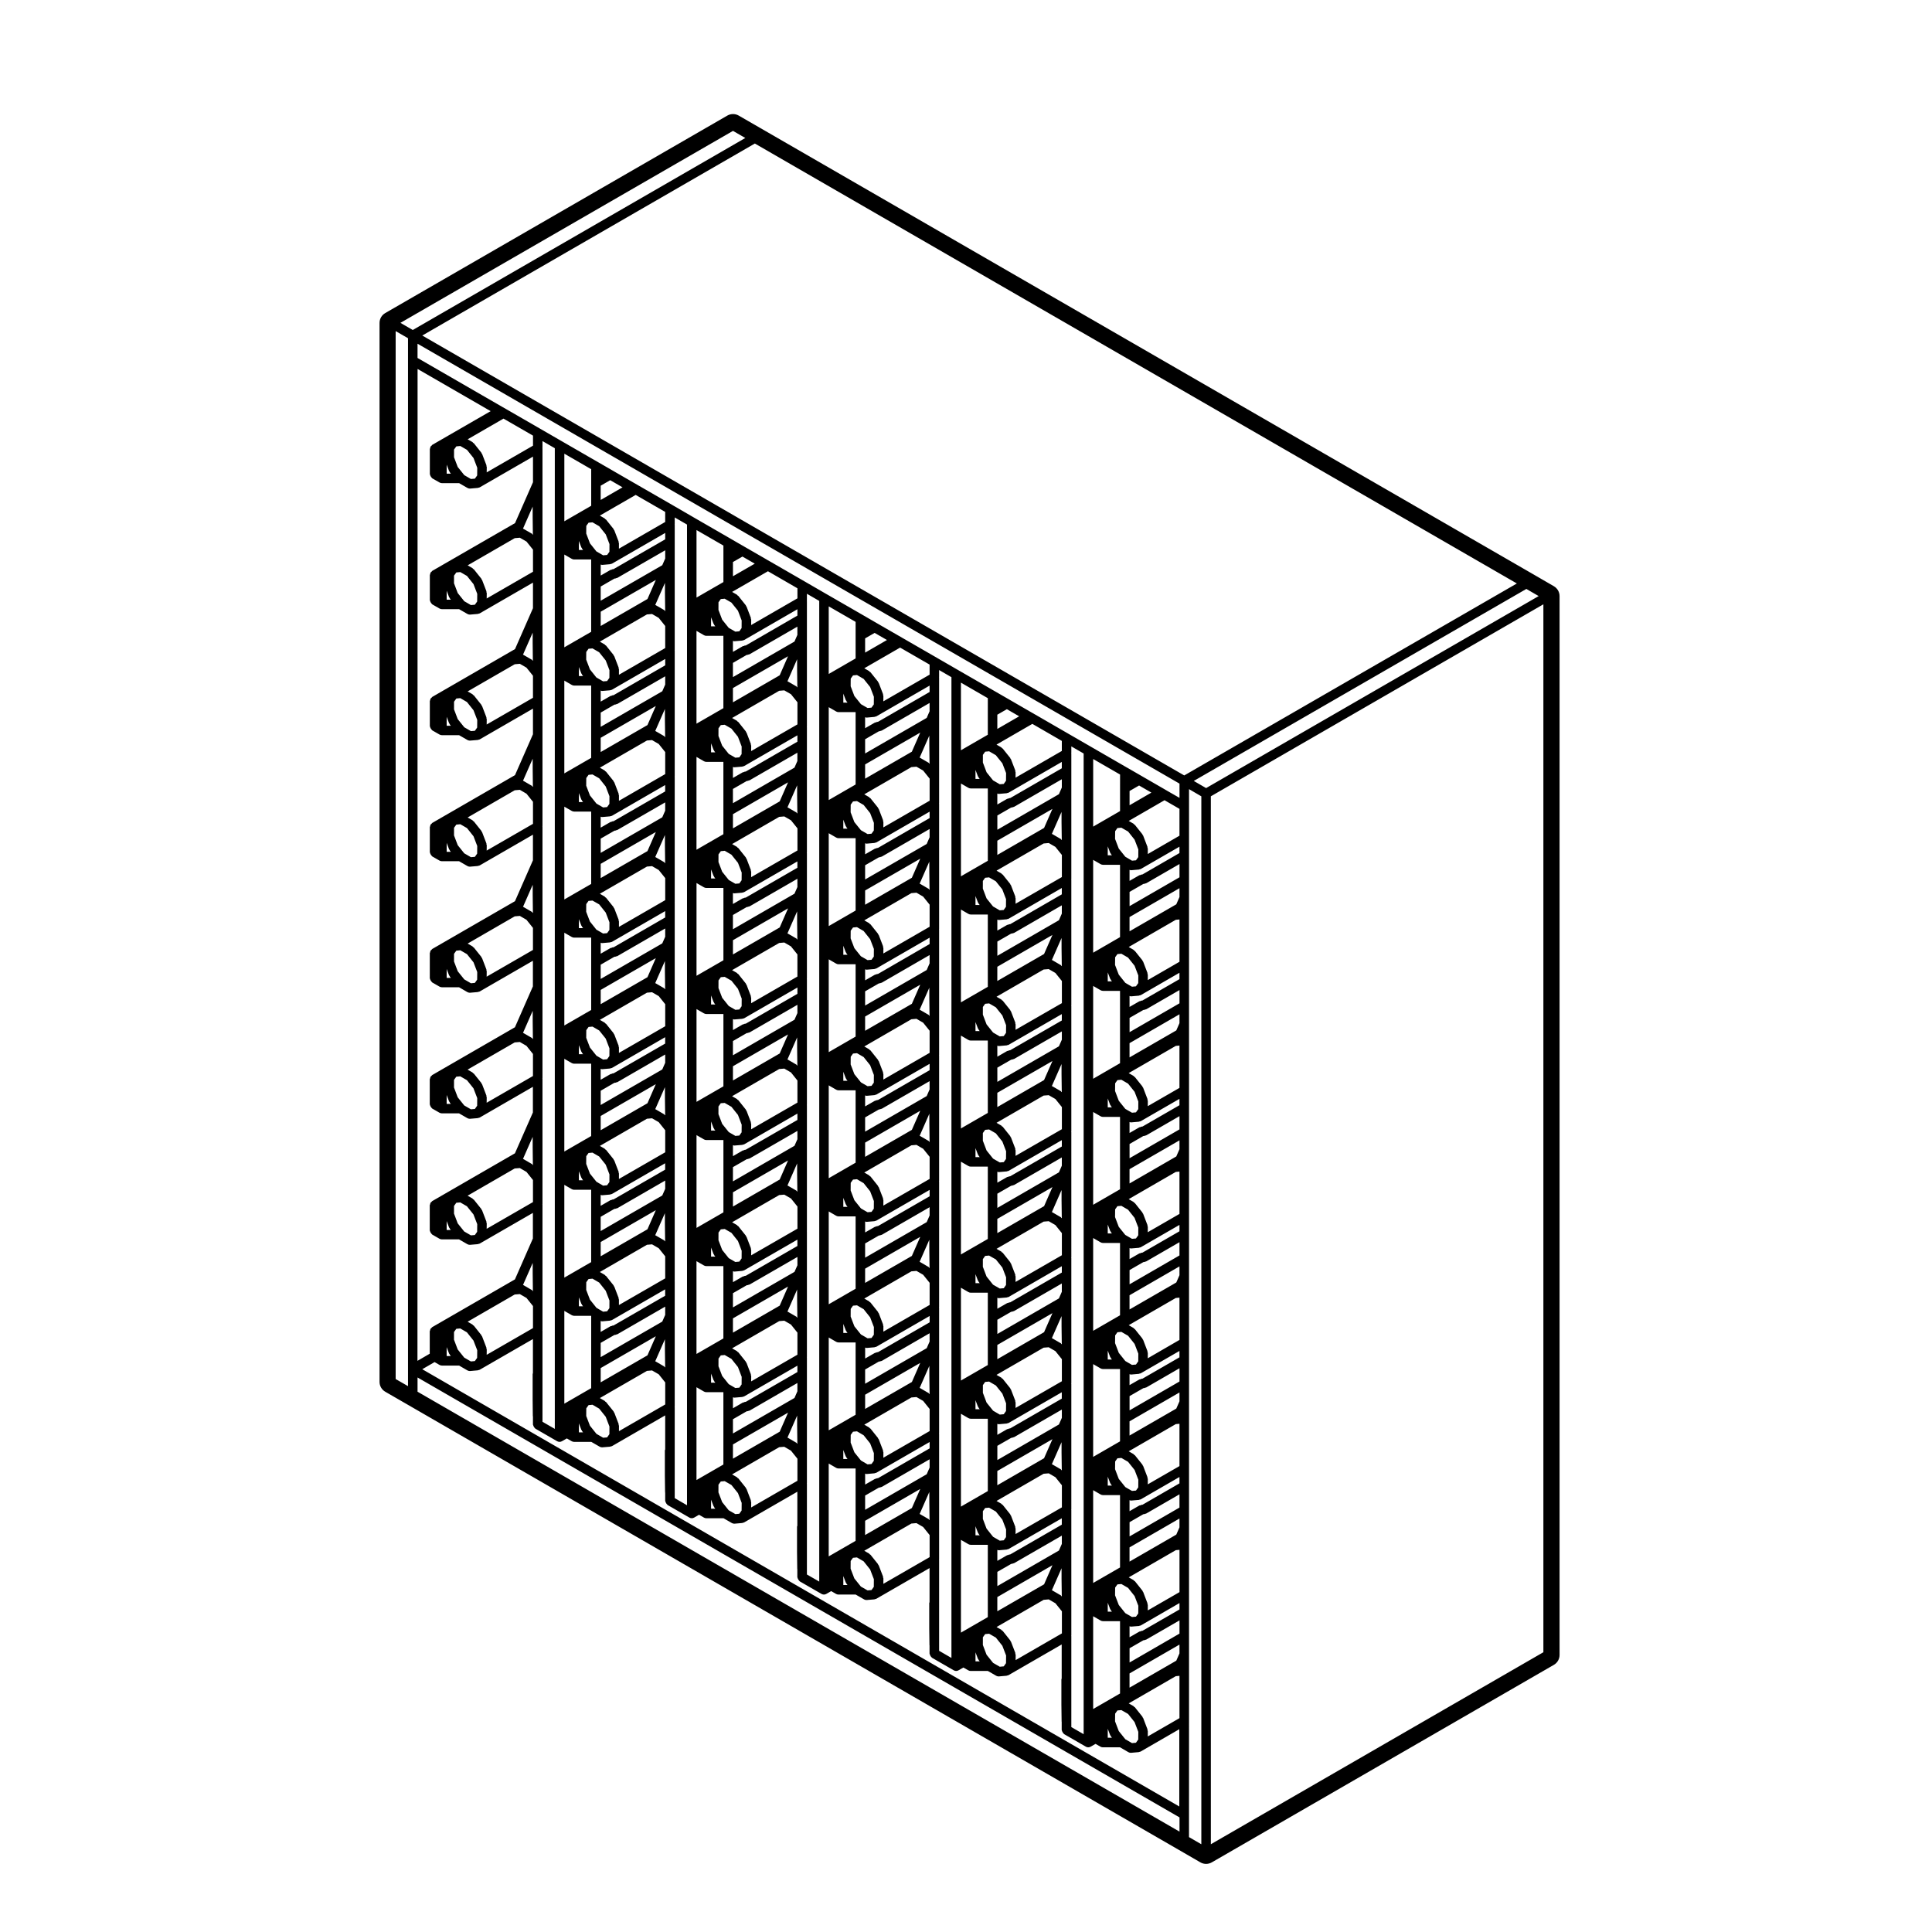 <?xml version="1.0" encoding="UTF-8"?>
<!-- Uploaded to: ICON Repo, www.svgrepo.com, Generator: ICON Repo Mixer Tools -->
<svg fill="#000000" width="800px" height="800px" version="1.1" viewBox="144 144 512 512" xmlns="http://www.w3.org/2000/svg">
 <path d="m246.09 512.82 5.789 3.34 204.46 118.04 5.777 3.344c0.469 0.273 0.988 0.406 1.512 0.406s1.043-0.137 1.516-0.406l90.645-52.34c0.938-0.535 1.512-1.543 1.512-2.621v-280.61c0-1.078-0.574-2.074-1.512-2.621l-5.773-3.344-204.46-118.04-5.785-3.336c-0.469-0.273-0.988-0.406-1.512-0.406-0.523 0-1.043 0.137-1.512 0.406l-90.652 52.332c-0.938 0.539-1.512 1.535-1.512 2.621v280.62c-0.004 1.078 0.574 2.078 1.512 2.617zm217.54-159.97-3.269-1.895 88.137-50.879 3.266 1.891zm89.383-48.703v277.71l-88.125 50.883-0.004-277.71zm-90.648 50.887v277.71l-3.266-1.891v-5.953l0.004-24.844v-246.93zm-4.527-5.535-201.93-116.58 88.137-50.883 201.94 116.59zm-184.93-81.969c-0.016-0.086 0.035-0.16 0.004-0.242l-1.148-2.984c-0.023-0.066-0.105-0.086-0.137-0.145-0.035-0.059-0.012-0.133-0.055-0.188l-1.996-2.504c-0.055-0.066-0.145-0.059-0.207-0.117-0.066-0.055-0.074-0.145-0.145-0.191l-1.285-0.742 9.492-5.481 7.82 4.508v2.66l-12.27 7.078 0.016-1.438c0-0.078-0.074-0.133-0.09-0.215zm-2.434 0.434-0.02 2.035-0.605 0.848-1.055 0.09-1.758-1.02-1.738-2.172-0.977-2.57 0.004-1.074v-0.969l0.609-0.84 1.055-0.098 1.77 1.023 1.727 2.16zm-11.93-6.07c-0.051 0.031-0.055 0.098-0.105 0.133-0.09 0.07-0.156 0.133-0.223 0.223-0.035 0.051-0.105 0.051-0.137 0.105-0.031 0.051 0 0.109-0.02 0.168-0.039 0.105-0.066 0.191-0.082 0.301-0.004 0.059-0.066 0.098-0.066 0.156v6.688c0 0.059 0.055 0.102 0.066 0.16 0.02 0.168 0.098 0.289 0.176 0.43 0.086 0.145 0.152 0.266 0.289 0.367 0.047 0.035 0.051 0.105 0.105 0.137l1.941 1.109c0.195 0.109 0.414 0.168 0.625 0.168h4.555l2.211 1.273c0.195 0.109 0.414 0.168 0.625 0.168h0.004c0.035 0 0.07 0 0.105-0.004l2.023-0.172c0.039 0 0.055-0.039 0.098-0.051 0.145-0.023 0.293-0.035 0.43-0.117l14.082-8.125v6.785l-4.758 10.836-21.945 12.66c-0.051 0.031-0.055 0.098-0.105 0.133-0.09 0.07-0.156 0.133-0.223 0.223-0.035 0.051-0.105 0.051-0.137 0.105-0.031 0.051 0 0.109-0.02 0.168-0.039 0.105-0.066 0.191-0.082 0.301-0.004 0.059-0.066 0.098-0.066 0.156v6.688c0 0.059 0.055 0.102 0.066 0.156 0.02 0.168 0.098 0.289 0.176 0.43 0.082 0.141 0.152 0.266 0.281 0.367 0.051 0.035 0.051 0.105 0.105 0.137l1.941 1.113c0.203 0.109 0.414 0.168 0.629 0.168h4.555l2.211 1.273c0.195 0.109 0.414 0.168 0.625 0.168h0.004c0.035 0 0.07 0 0.105-0.004l2.023-0.172c0.039 0 0.055-0.039 0.098-0.051 0.145-0.023 0.293-0.035 0.43-0.117l14.082-8.133v6.785l-4.758 10.832-21.941 12.676c-0.051 0.031-0.055 0.098-0.105 0.133-0.09 0.07-0.156 0.133-0.223 0.223-0.035 0.051-0.105 0.055-0.137 0.105-0.031 0.055 0 0.109-0.02 0.168-0.039 0.105-0.066 0.191-0.082 0.301-0.004 0.059-0.066 0.098-0.066 0.156v6.68c0 0.059 0.055 0.102 0.066 0.156 0.02 0.168 0.098 0.289 0.176 0.43 0.082 0.141 0.152 0.266 0.281 0.367 0.051 0.035 0.051 0.105 0.105 0.137l1.941 1.113c0.203 0.109 0.414 0.168 0.629 0.168h4.555l2.211 1.273c0.195 0.109 0.406 0.168 0.621 0.168h0.004c0.035 0 0.07 0 0.105-0.004l2.023-0.168c0.039 0 0.055-0.039 0.098-0.051 0.145-0.02 0.297-0.035 0.434-0.117l14.082-8.137v6.793l-4.758 10.832-21.941 12.672c-0.051 0.031-0.055 0.098-0.105 0.133-0.09 0.07-0.152 0.133-0.223 0.223-0.035 0.051-0.105 0.051-0.137 0.105-0.031 0.051 0 0.109-0.02 0.168-0.039 0.105-0.066 0.191-0.082 0.301-0.004 0.059-0.066 0.098-0.066 0.156v6.688c0 0.059 0.055 0.102 0.066 0.156 0.02 0.168 0.098 0.289 0.176 0.43 0.082 0.141 0.152 0.266 0.281 0.367 0.051 0.035 0.051 0.105 0.105 0.137l1.941 1.113c0.203 0.109 0.414 0.168 0.629 0.168h4.559l2.203 1.273c0.195 0.109 0.414 0.168 0.625 0.168h0.004c0.035 0 0.07 0 0.105-0.004l2.023-0.172c0.039 0 0.055-0.039 0.098-0.051 0.145-0.023 0.293-0.035 0.43-0.117l14.082-8.133v6.793l-4.758 10.832-21.941 12.672c-0.051 0.031-0.055 0.098-0.105 0.133-0.09 0.07-0.156 0.133-0.223 0.223-0.035 0.051-0.105 0.051-0.137 0.105-0.031 0.051 0 0.109-0.02 0.168-0.039 0.105-0.066 0.191-0.082 0.301-0.004 0.059-0.066 0.098-0.066 0.156v6.68c0 0.059 0.055 0.102 0.066 0.156 0.02 0.168 0.098 0.289 0.176 0.43 0.082 0.141 0.152 0.266 0.281 0.367 0.051 0.035 0.051 0.105 0.105 0.137l1.941 1.113c0.203 0.109 0.414 0.168 0.629 0.168h4.551l2.211 1.285c0.195 0.105 0.414 0.168 0.625 0.168h0.004c0.035 0 0.07 0 0.109-0.004l2.023-0.176c0.039-0.004 0.059-0.047 0.102-0.055 0.141-0.02 0.289-0.035 0.418-0.105l14.082-8.133v6.793l-4.758 10.828-21.941 12.676c-0.051 0.031-0.055 0.102-0.105 0.137-0.09 0.07-0.156 0.125-0.223 0.223-0.035 0.051-0.105 0.055-0.137 0.105-0.031 0.055 0 0.109-0.02 0.168-0.039 0.105-0.066 0.191-0.082 0.301-0.004 0.059-0.066 0.102-0.066 0.156v6.676c0 0.066 0.055 0.102 0.066 0.156 0.02 0.168 0.098 0.289 0.176 0.43 0.086 0.145 0.152 0.273 0.281 0.371 0.051 0.035 0.051 0.105 0.105 0.133l1.941 1.113c0.203 0.109 0.414 0.168 0.629 0.168h4.555l2.211 1.273c0.195 0.117 0.414 0.168 0.625 0.168 0 0 0 0.004 0.004 0.004 0.035 0 0.07-0.004 0.105-0.004l2.023-0.172c0.039-0.004 0.055-0.047 0.098-0.051 0.145-0.023 0.293-0.035 0.43-0.109l14.082-8.137v6.801l-4.758 10.82-21.941 12.676c-0.051 0.031-0.055 0.098-0.105 0.125-0.09 0.074-0.156 0.137-0.223 0.227-0.035 0.051-0.105 0.051-0.137 0.105-0.031 0.051 0 0.105-0.02 0.168-0.039 0.105-0.066 0.188-0.082 0.301-0.004 0.059-0.066 0.098-0.066 0.156v6.676c0 0.059 0.055 0.102 0.066 0.156 0.02 0.168 0.098 0.289 0.18 0.434 0.086 0.141 0.152 0.266 0.281 0.363 0.051 0.039 0.051 0.105 0.105 0.137l1.941 1.117c0.203 0.109 0.418 0.168 0.629 0.168h4.559l2.203 1.273c0.195 0.117 0.414 0.168 0.625 0.168 0 0 0 0.004 0.004 0.004 0.035 0 0.07-0.004 0.105-0.004l2.023-0.172c0.039-0.004 0.055-0.047 0.098-0.051 0.145-0.023 0.293-0.035 0.43-0.109l14.082-8.125v6.785l-4.758 10.836-21.941 12.664c-0.051 0.031-0.055 0.098-0.105 0.125-0.09 0.074-0.156 0.137-0.223 0.227-0.035 0.051-0.105 0.051-0.137 0.105-0.031 0.051 0 0.105-0.02 0.168-0.039 0.105-0.066 0.188-0.082 0.301-0.004 0.059-0.066 0.098-0.066 0.156v5.949l-3.258 1.891 0.031-262.86 19.367 11.18zm4.941 7.629h-1.113v-2.379l0.645 1.688c0.031 0.082 0.105 0.117 0.145 0.188 0.031 0.051 0.012 0.105 0.047 0.152zm9.418 31.41c-0.012-0.086 0.039-0.16 0.004-0.242l-1.148-2.988c-0.023-0.066-0.102-0.086-0.137-0.141-0.035-0.059-0.012-0.137-0.055-0.195l-1.996-2.5c-0.055-0.066-0.145-0.059-0.211-0.109-0.059-0.055-0.07-0.145-0.141-0.191l-1.285-0.746 12.473-7.203 1.355-0.117 1.77 1.02 1.715 2.144v5.856l-12.27 7.082 0.016-1.441c0.004-0.09-0.07-0.141-0.09-0.227zm-2.43 0.438-0.02 2.039-0.605 0.848-1.055 0.09-1.758-1.02-1.734-2.168-0.984-2.586 0.004-1.066v-0.957l0.613-0.848 1.055-0.094 1.77 1.023 1.727 2.168zm14.672-15.723c-0.066-0.055-0.074-0.145-0.145-0.191l-2.32-1.336c-0.023-0.016-0.055 0-0.086-0.012v-0.004l0.031-0.07 2.535-5.777v2.691 0.004 0.004l0.051 4.484c0 0.023 0.023 0.039 0.031 0.07v0.195c-0.027-0.031-0.066-0.031-0.098-0.059zm-21.66 17.281h-1.113v-2.371l0.641 1.688c0.031 0.082 0.105 0.121 0.152 0.191 0.031 0.047 0.012 0.105 0.047 0.145zm9.418 31.414c-0.012-0.086 0.039-0.16 0.004-0.242l-1.148-2.988c-0.023-0.066-0.102-0.086-0.137-0.141-0.035-0.059-0.012-0.137-0.055-0.195l-1.996-2.5c-0.055-0.066-0.145-0.059-0.211-0.109-0.059-0.055-0.07-0.145-0.141-0.191l-1.289-0.746 12.48-7.199 1.355-0.117 1.758 1.02 1.719 2.144v5.844l-12.27 7.082 0.016-1.441c0.008-0.086-0.066-0.141-0.086-0.219zm-2.43 0.438-0.02 2.035-0.605 0.852-1.047 0.086-1.762-1.02-1.734-2.16-0.984-2.586 0.004-1.066v-0.961l0.609-0.848 1.047-0.098 1.77 1.027 1.727 2.168zm14.668-15.727c-0.059-0.055-0.07-0.145-0.145-0.188l-2.312-1.34c-0.023-0.016-0.055 0-0.086-0.012v-0.012l0.031-0.074 2.535-5.773-0.004 2.695v0.004 0.004l0.051 4.484c0 0.023 0.023 0.039 0.031 0.07v0.137 0.031 0.031c-0.027-0.027-0.066-0.031-0.102-0.059zm-21.656 17.281h-1.113v-2.371l0.641 1.688c0.031 0.082 0.105 0.121 0.152 0.191 0.031 0.047 0.012 0.105 0.047 0.145zm9.418 31.418c-0.012-0.086 0.039-0.16 0.004-0.242l-1.148-2.992c-0.023-0.066-0.102-0.086-0.137-0.141-0.035-0.059-0.012-0.137-0.055-0.195l-1.996-2.5c-0.055-0.07-0.145-0.059-0.211-0.117-0.059-0.055-0.07-0.145-0.145-0.191l-1.285-0.734 12.48-7.211 1.355-0.117 1.762 1.027 1.719 2.144v5.844l-12.27 7.082 0.016-1.438c0.004-0.082-0.07-0.137-0.09-0.219zm-2.43 0.438-0.02 2.031-0.605 0.852-1.047 0.09-1.773-1.027-1.723-2.156-0.984-2.586 0.004-1.066v-0.961l0.609-0.84 1.055-0.098 1.77 1.02 1.727 2.168zm14.672-15.723c-0.059-0.055-0.07-0.145-0.145-0.191l-2.312-1.344c-0.023-0.016-0.059 0-0.086-0.012v-0.012l0.031-0.074 2.535-5.773v2.699 0.004 0.004l0.051 4.484c0 0.023 0.023 0.039 0.031 0.07v0.203c-0.035-0.027-0.074-0.027-0.105-0.059zm-21.66 17.277h-1.113v-2.371l0.641 1.688c0.031 0.082 0.105 0.121 0.152 0.191 0.031 0.047 0.012 0.105 0.047 0.145zm9.418 31.418c-0.012-0.086 0.039-0.16 0.004-0.242l-1.148-2.992c-0.023-0.066-0.102-0.086-0.137-0.141-0.035-0.059-0.012-0.137-0.055-0.195l-1.996-2.492c-0.055-0.066-0.141-0.059-0.207-0.109-0.059-0.055-0.07-0.145-0.145-0.191l-1.285-0.746 12.473-7.211 1.355-0.117 1.758 1.02 1.719 2.152v5.848l-12.27 7.082 0.016-1.438c0.012-0.094-0.062-0.148-0.082-0.227zm-2.43 0.43-0.02 2.031-0.605 0.852-1.047 0.098-1.762-1.023-1.734-2.16-0.984-2.586 0.004-1.062v-0.969l0.609-0.84 1.055-0.098 1.77 1.023 1.727 2.16zm14.668-15.723c-0.059-0.055-0.07-0.145-0.141-0.188l-2.312-1.34c-0.023-0.016-0.055 0-0.082-0.012v-0.012l0.031-0.07 2.535-5.773v2.695 0.004 0.004l0.051 4.484c0 0.023 0.023 0.039 0.031 0.07v0.195c-0.039-0.031-0.078-0.031-0.113-0.059zm-21.656 17.281h-1.113v-2.371l0.641 1.688c0.031 0.082 0.105 0.121 0.152 0.191 0.031 0.047 0.012 0.105 0.047 0.145zm9.418 31.414c-0.012-0.082 0.039-0.156 0.004-0.238l-1.148-2.992c-0.023-0.07-0.105-0.09-0.137-0.145-0.031-0.055-0.012-0.137-0.055-0.191l-1.996-2.488c-0.051-0.066-0.141-0.059-0.207-0.109-0.066-0.051-0.07-0.145-0.145-0.188l-1.301-0.754 12.488-7.211 1.355-0.109 1.762 1.02 1.719 2.152v5.844l-12.27 7.082 0.016-1.438c0.008-0.094-0.066-0.148-0.086-0.234zm-2.43 0.438-0.02 2.031-0.605 0.852-1.055 0.09-1.762-1.02-1.727-2.156-0.984-2.59 0.004-1.066v-0.965l0.609-0.852 1.047-0.086 1.777 1.027 1.723 2.152zm14.672-15.723c-0.066-0.055-0.074-0.141-0.145-0.191l-2.312-1.34c-0.023-0.012-0.055 0.004-0.086-0.012v-0.012l0.035-0.074 2.535-5.773v2.695 0.004 0.012l0.051 4.481c0 0.02 0.02 0.031 0.02 0.051 0 0.035 0.004 0.059 0.012 0.102v0.121c-0.039-0.035-0.078-0.039-0.109-0.062zm-21.66 17.277h-1.113v-2.367l0.641 1.688c0.031 0.086 0.105 0.121 0.156 0.191 0.023 0.051 0.004 0.105 0.039 0.145zm9.418 31.414c-0.012-0.082 0.039-0.156 0.004-0.238l-1.148-2.992c-0.023-0.07-0.102-0.09-0.137-0.145-0.035-0.055-0.012-0.137-0.055-0.191l-1.996-2.492c-0.055-0.07-0.145-0.059-0.211-0.109-0.059-0.055-0.07-0.145-0.145-0.191l-1.293-0.742 12.484-7.215 1.352-0.109 1.77 1.023 1.719 2.152v5.844l-12.27 7.078 0.016-1.438c0.004-0.094-0.07-0.148-0.09-0.234zm-2.43 0.438-0.02 2.031-0.605 0.852-1.047 0.09-1.777-1.027-1.719-2.144-0.984-2.59 0.004-1.066v-0.965l0.609-0.848 1.047-0.09 1.762 1.02 1.734 2.16zm14.672-15.719c-0.066-0.055-0.07-0.145-0.145-0.188l-2.312-1.352c-0.023-0.016-0.059 0.004-0.086-0.012v-0.012l0.031-0.07v-0.004l2.535-5.773v2.684 0.012 0.004l0.051 4.492c0 0.031 0.023 0.039 0.031 0.07v0.195c-0.035-0.016-0.074-0.02-0.105-0.047zm-21.66 17.277h-1.113v-2.367l0.641 1.688c0.031 0.086 0.105 0.121 0.156 0.191 0.023 0.051 0.004 0.105 0.039 0.145zm9.418 31.41c-0.012-0.082 0.039-0.156 0.004-0.238l-1.148-2.992c-0.023-0.066-0.102-0.082-0.137-0.137-0.035-0.066-0.012-0.137-0.055-0.195l-1.996-2.5c-0.055-0.07-0.145-0.059-0.211-0.109-0.059-0.055-0.07-0.145-0.141-0.191l-1.289-0.746 12.48-7.211 1.352-0.109 1.77 1.023 1.719 2.144v5.844l-12.27 7.078 0.016-1.43c0-0.094-0.074-0.145-0.094-0.23zm-2.43 0.441-0.02 2.031-0.605 0.848-1.055 0.102-1.77-1.023-1.723-2.156-0.984-2.59 0.004-1.066v-0.965l0.609-0.848 1.047-0.098 1.77 1.027 1.727 2.168zm14.672-15.723c-0.059-0.055-0.07-0.145-0.145-0.188l-2.312-1.352c-0.023-0.016-0.059 0.004-0.086-0.012l0.035-0.082 2.535-5.773v2.684 0.012 0.004l0.051 4.492c0 0.031 0.023 0.039 0.031 0.07v0.195c-0.039-0.02-0.078-0.02-0.109-0.051zm-21.66 17.281h-1.113v-2.371l0.641 1.688c0.031 0.086 0.105 0.121 0.152 0.191 0.031 0.047 0.012 0.105 0.047 0.145zm-7.578 3.484 3.266-1.891 1.309 0.754c0.195 0.109 0.414 0.168 0.629 0.168h4.559l2.203 1.281c0.195 0.105 0.414 0.168 0.625 0.168h0.004c0.039 0 0.074 0 0.109-0.004l2.023-0.18c0.039-0.004 0.059-0.047 0.102-0.051 0.141-0.031 0.281-0.039 0.418-0.117l14.082-8.121v8.902c-0.02 0.074-0.016 0.137-0.02 0.211-0.004 0.055-0.055 0.086-0.055 0.137v6.68 0.004 0.07l0.039 3.664 0.012 0.766c0 0.023 0.023 0.039 0.031 0.07v0.133 0.035 1.984c0 0.066 0.055 0.102 0.066 0.156 0.02 0.16 0.098 0.281 0.176 0.43 0.086 0.145 0.152 0.273 0.289 0.371 0.047 0.035 0.051 0.102 0.105 0.125l5.785 3.34c0.191 0.105 0.406 0.168 0.629 0.168 0.215 0 0.434-0.059 0.625-0.168h0.004l1.301-0.746 1.301 0.746c0.195 0.109 0.414 0.168 0.625 0.168h4.555l2.223 1.281c0.195 0.105 0.406 0.168 0.621 0.168h0.004c0.035 0 0.07 0 0.105-0.004l2.019-0.168c0.039-0.004 0.055-0.047 0.098-0.051 0.145-0.023 0.297-0.035 0.434-0.109l14.082-8.137v8.852c-0.023 0.074 0 0.145-0.012 0.227-0.012 0.066-0.074 0.105-0.074 0.176v6.68 0.004 0.012 0.023l0.047 3.691v0.004 0.004l0.016 0.762c0 0.023 0.02 0.035 0.023 0.055v2.168c0 0.059 0.055 0.102 0.066 0.156 0.02 0.168 0.098 0.289 0.176 0.43 0.086 0.145 0.152 0.273 0.289 0.367 0.047 0.039 0.051 0.105 0.105 0.137l5.777 3.336h0.004c0.191 0.109 0.406 0.172 0.625 0.172 0.215 0 0.434-0.059 0.625-0.168 0-0.004 0.004 0 0.012-0.004l1.293-0.75 1.293 0.75c0.203 0.117 0.418 0.172 0.629 0.172h4.57l2.203 1.273c0.195 0.117 0.414 0.168 0.625 0.168 0 0 0 0.004 0.004 0.004 0.035 0 0.07-0.004 0.109-0.004l2.019-0.176c0.039-0.004 0.059-0.047 0.102-0.051 0.141-0.031 0.289-0.039 0.418-0.117l14.082-8.125v8.871c-0.023 0.074 0 0.137-0.012 0.211-0.012 0.066-0.07 0.105-0.07 0.168v6.68 0.012 0.004 0.027l0.055 4.457c0 0.023 0.02 0.035 0.023 0.059v2.172c0 0.059 0.055 0.102 0.066 0.156 0.02 0.168 0.098 0.289 0.18 0.434 0.086 0.141 0.152 0.266 0.281 0.363 0.051 0.039 0.051 0.105 0.105 0.137l5.785 3.336h0.004c0.191 0.105 0.406 0.168 0.625 0.168 0.215 0 0.434-0.059 0.625-0.168l1.305-0.746 1.293 0.746c0.195 0.109 0.418 0.168 0.629 0.168h4.57l2.223 1.281c0.195 0.105 0.406 0.168 0.621 0.168h0.004c0.035 0 0.07 0 0.105-0.004l2.012-0.172c0.039 0 0.059-0.047 0.102-0.051 0.141-0.023 0.289-0.039 0.422-0.117l14.086-8.125v8.871c-0.023 0.074 0 0.137-0.012 0.211-0.012 0.066-0.07 0.105-0.07 0.168v6.68 0.012 0.012l0.059 4.488c0 0.016 0.02 0.023 0.02 0.047v0.09 0.035 2.055c0 0.059 0.055 0.102 0.066 0.156 0.02 0.168 0.098 0.289 0.176 0.43 0.086 0.145 0.152 0.273 0.289 0.367 0.047 0.039 0.051 0.105 0.105 0.137l5.785 3.336h0.004c0.191 0.109 0.406 0.172 0.625 0.172 0.215 0 0.434-0.059 0.625-0.168 0-0.004 0.004 0 0.004-0.004l1.293-0.746 1.293 0.746c0.203 0.117 0.418 0.172 0.629 0.172h4.566l2.211 1.273c0.195 0.117 0.406 0.168 0.621 0.168 0 0 0 0.004 0.004 0.004h0.004c0.035 0 0.07-0.004 0.105-0.004l2.023-0.176c0.039-0.004 0.059-0.047 0.102-0.051 0.141-0.031 0.293-0.039 0.422-0.117l14.07-8.125v8.906c-0.023 0.07-0.02 0.133-0.023 0.207-0.004 0.051-0.055 0.086-0.055 0.137v6.68 0.012 0.012l0.059 4.488c0 0.016 0.02 0.023 0.02 0.047v2.176c0 0.066 0.055 0.102 0.059 0.156 0.023 0.16 0.102 0.289 0.18 0.43 0.086 0.145 0.152 0.273 0.281 0.367 0.051 0.039 0.051 0.105 0.105 0.137l5.785 3.34h0.004c0.191 0.105 0.406 0.168 0.625 0.168 0.223 0 0.434-0.059 0.629-0.168l1.305-0.746 1.305 0.746c0.195 0.109 0.414 0.168 0.629 0.168h4.555l2.207 1.281c0.195 0.117 0.406 0.168 0.625 0.168 0 0 0 0.004 0.004 0.004h0.004c0.035 0 0.07-0.004 0.105-0.004l2.019-0.176c0.039-0.004 0.059-0.047 0.102-0.051 0.141-0.031 0.293-0.039 0.418-0.117l10.223-5.906v20.48zm200.68 118.77v3.769l-201.93-116.58v-3.773zm-168.85-362.88c0-0.031 0.031-0.051 0.031-0.082v-1.777l3.266 1.891v259.89l-3.266-1.883v-24.109c0-0.031-0.031-0.051-0.031-0.082s0.031-0.051 0.031-0.086v-33.25c0-0.031-0.023-0.047-0.031-0.07 0-0.031 0.031-0.051 0.031-0.082v-33.238c0-0.031-0.031-0.051-0.031-0.082s0.031-0.051 0.031-0.082v-33.246c0-0.031-0.031-0.051-0.031-0.082s0.031-0.051 0.031-0.086v-33.246c0-0.031-0.031-0.047-0.031-0.074 0-0.031 0.031-0.051 0.031-0.082v-33.242c0-0.031-0.031-0.051-0.031-0.082s0.031-0.051 0.031-0.086v-33.242c0-0.031-0.031-0.051-0.035-0.082 0-0.031 0.035-0.055 0.035-0.086v-33.234c0-0.035-0.031-0.055-0.031-0.086zm17.98 8.508 3.269 1.891-5.793 3.344v-3.777zm-2.523-1.453m9.273 5.356 7.82 4.504v2.664l-12.262 7.078 0.004-1.441c0-0.086-0.074-0.141-0.09-0.223-0.012-0.082 0.035-0.156 0.004-0.238l-1.145-2.977c-0.023-0.066-0.102-0.086-0.137-0.141-0.035-0.059-0.012-0.137-0.055-0.195l-1.996-2.5c-0.055-0.066-0.145-0.059-0.207-0.109-0.066-0.055-0.07-0.145-0.145-0.191l-1.293-0.75zm-4.523 246.44c-0.012-0.082 0.035-0.156 0.004-0.238l-1.145-2.984c-0.023-0.07-0.105-0.09-0.137-0.145s-0.012-0.137-0.055-0.191l-1.996-2.488c-0.051-0.066-0.141-0.059-0.207-0.109-0.066-0.051-0.07-0.145-0.145-0.188l-1.293-0.754 12.484-7.203 1.352-0.117 1.77 1.023 1.719 2.152v5.84l-12.262 7.078 0.004-1.441c-0.004-0.098-0.078-0.152-0.094-0.234zm-5.387-197.77-0.516-0.301-1.703-2.141-0.984-2.578 0.004-1.059 0.012-0.973 0.605-0.852 1.055-0.09 1.762 1.02 1.734 2.168 0.988 2.574-0.012 2.039-0.609 0.848-1.047 0.086zm0.637 15.699 14.609-8.434-2.215 5.055-12.395 7.148zm-0.395 10.73 1.727 2.168 0.988 2.574-0.012 2.035-0.609 0.848-1.047 0.098-1.281-0.734-0.5-0.293-1.719-2.156-0.988-2.574 0.004-1.066 0.012-0.973 0.605-0.848 1.047-0.098zm0.395 22.672 14.609-8.438-2.215 5.059-12.395 7.152zm-0.395 10.742 1.727 2.168 0.988 2.574-0.012 2.039-0.609 0.84-1.055 0.098-1.281-0.734-0.5-0.293-1.719-2.156-0.988-2.574 0.004-1.066 0.012-0.973 0.605-0.848 1.047-0.09zm0.395 22.668 14.609-8.434-2.215 5.062-12.395 7.148zm-0.395 10.746 1.727 2.156 0.988 2.578-0.012 2.035-0.609 0.852-1.047 0.098-1.281-0.746-0.492-0.289-1.723-2.156-0.988-2.578 0.004-1.062 0.012-0.973 0.605-0.852 1.047-0.09zm0.395 22.66 14.609-8.434-2.215 5.059-12.395 7.152zm-0.395 10.742 1.727 2.156 0.988 2.578-0.012 2.035-0.613 0.848-1.047 0.102-1.266-0.734v-0.004l-0.52-0.309-1.715-2.144-0.988-2.574 0.004-1.066 0.012-0.973 0.605-0.848 1.047-0.098zm0.395 22.66 14.609-8.434-2.215 5.059-12.395 7.152zm-0.395 10.746 1.727 2.168 0.988 2.578-0.012 2.031-0.609 0.84-1.055 0.102-1.266-0.734v-0.004l-0.508-0.301-1.719-2.156-0.988-2.578 0.004-1.059 0.012-0.977 0.605-0.848 1.047-0.098zm0.395 22.66 14.609-8.434-2.215 5.059-12.395 7.152zm-0.391 10.754 1.723 2.152 0.988 2.578-0.012 2.035-0.609 0.852-1.047 0.086-1.773-1.02-1.727-2.16-0.984-2.578 0.004-1.059 0.012-0.973 0.605-0.852 1.047-0.098zm17.379-10.988c-0.059-0.059-0.07-0.145-0.141-0.188l-2.316-1.352c-0.023-0.012-0.055 0.004-0.082-0.012v-0.012l0.031-0.07v-0.004l0.047-0.105c0-0.012 0.004-0.012 0.012-0.016l2.481-5.644v2.68 0.004 0.012l0.059 4.488c0 0.02 0.02 0.035 0.023 0.055v0.211c-0.039-0.016-0.078-0.023-0.113-0.047zm-0.672-12.082-16.32 9.418v-3.777l3.641-2.098 0.359-0.051c0.047-0.004 0.066-0.055 0.109-0.066 0.121-0.031 0.242-0.035 0.352-0.098l12.637-7.297v2.195zm-12.898 1.023-0.359 0.051c-0.09 0.012-0.137 0.102-0.215 0.125-0.082 0.023-0.172-0.016-0.246 0.031l-2.606 1.508v-2.91c0.117 0.039 0.23 0.102 0.359 0.102h0.004c0.039 0 0.074 0 0.109-0.004l2.019-0.18c0.039-0.004 0.059-0.047 0.102-0.055 0.141-0.023 0.281-0.035 0.418-0.109l14.082-8.125v1.691zm1.414-5.41 0.004-1.438c0-0.086-0.074-0.137-0.09-0.215-0.012-0.086 0.035-0.156 0.004-0.238l-1.145-2.992c-0.023-0.066-0.102-0.082-0.137-0.137-0.035-0.066-0.012-0.137-0.055-0.195l-1.996-2.492c-0.055-0.066-0.145-0.066-0.207-0.109-0.066-0.055-0.07-0.145-0.145-0.188l-1.293-0.754 12.484-7.211 1.352-0.117 1.773 1.027 1.715 2.144v5.844zm12.16-16.934c-0.066-0.059-0.07-0.145-0.145-0.195l-2.316-1.34c-0.023-0.02-0.051 0-0.082-0.012v-0.02l0.023-0.059v-0.004l0.047-0.105c0-0.012 0.004-0.012 0.012-0.016l2.481-5.652v2.684 0.012 0.012l0.059 4.488c0 0.02 0.02 0.035 0.023 0.055v0.207c-0.031-0.035-0.07-0.035-0.102-0.055zm-0.676-12.098-16.32 9.426v-3.777l3.637-2.106 0.348-0.039c0.047-0.004 0.066-0.051 0.105-0.059 0.125-0.031 0.25-0.031 0.371-0.102l12.637-7.301v2.195zm-12.898 1.031-0.344 0.047c-0.09 0.012-0.137 0.098-0.223 0.121-0.086 0.023-0.176-0.012-0.258 0.039l-2.606 1.5v-2.906c0.117 0.039 0.23 0.102 0.359 0.102h0.004c0.039 0 0.074 0 0.109-0.004l2.019-0.18c0.039-0.004 0.059-0.047 0.102-0.055 0.141-0.023 0.281-0.035 0.418-0.109l14.082-8.125v1.691zm1.414-5.41 0.004-1.438c0-0.09-0.074-0.141-0.09-0.227-0.012-0.082 0.035-0.156 0.004-0.238l-1.145-2.984c-0.023-0.07-0.102-0.09-0.137-0.145-0.035-0.055-0.012-0.137-0.055-0.191l-1.996-2.492c-0.055-0.07-0.145-0.059-0.207-0.109-0.059-0.051-0.07-0.141-0.145-0.191l-1.289-0.746 12.48-7.203 1.352-0.117 1.77 1.023 1.719 2.144v5.844zm12.16-16.934c-0.059-0.055-0.07-0.145-0.145-0.188l-2.316-1.352c-0.023-0.02-0.055 0-0.082-0.016v-0.004l0.031-0.07v-0.004l0.047-0.105c0-0.012 0.004-0.012 0.012-0.016l2.481-5.644v2.68 0.004 0.012l0.059 4.481c0 0.023 0.02 0.039 0.023 0.059v0.215c-0.039-0.02-0.078-0.02-0.109-0.051zm-0.676-12.086-16.32 9.418v-3.777l3.637-2.106 0.348-0.039c0.047-0.004 0.066-0.051 0.105-0.059 0.125-0.031 0.25-0.031 0.371-0.102l12.637-7.301v2.195zm-12.898 1.023-0.344 0.047c-0.09 0.012-0.137 0.098-0.223 0.121-0.086 0.031-0.176-0.012-0.258 0.039l-2.606 1.5 0.004-2.906c0.117 0.039 0.23 0.102 0.359 0.102h0.004c0.035 0 0.07 0 0.109-0.004l2.019-0.176c0.039-0.004 0.059-0.047 0.102-0.055 0.141-0.02 0.289-0.035 0.418-0.105l14.082-8.137v1.691zm1.414-5.406 0.004-1.441c0-0.09-0.074-0.141-0.09-0.227-0.012-0.082 0.035-0.156 0.004-0.238l-1.145-2.984c-0.023-0.07-0.102-0.09-0.137-0.145-0.035-0.055-0.012-0.137-0.055-0.191l-1.996-2.492c-0.055-0.07-0.141-0.059-0.207-0.109-0.059-0.055-0.07-0.141-0.145-0.191l-1.293-0.746 12.484-7.203 1.352-0.117 1.77 1.023 1.719 2.144v5.844zm12.16-16.938c-0.059-0.055-0.07-0.145-0.145-0.188l-2.316-1.344c-0.023-0.016-0.055 0-0.086-0.012v-0.012l0.031-0.07 0.039-0.086v-0.016c0.004-0.004 0.016-0.012 0.016-0.02l2.481-5.652v2.691 0.004 0.012l0.059 4.473c0 0.023 0.02 0.039 0.023 0.059v0.012c0 0.031-0.004 0.055 0 0.09v0.117c-0.031-0.027-0.07-0.027-0.102-0.059zm-0.676-12.09-16.32 9.422v-3.777l3.637-2.102 0.348-0.039c0.047-0.004 0.066-0.051 0.105-0.059 0.125-0.023 0.25-0.031 0.371-0.102l12.637-7.297v2.191zm-12.898 1.031-0.344 0.039c-0.09 0.012-0.137 0.098-0.223 0.125-0.086 0.023-0.176-0.012-0.25 0.035l-2.606 1.5v-2.91c0.117 0.035 0.238 0.098 0.359 0.098h0.004c0.035 0 0.07 0 0.109-0.004l2.019-0.176c0.039-0.004 0.059-0.047 0.102-0.051 0.141-0.023 0.289-0.035 0.418-0.109l14.082-8.133v1.688zm1.414-5.41 0.004-1.441c0-0.086-0.074-0.141-0.09-0.223-0.012-0.082 0.035-0.156 0.004-0.238l-1.145-2.984c-0.023-0.066-0.102-0.086-0.137-0.141-0.035-0.059-0.012-0.137-0.055-0.195l-1.996-2.5c-0.055-0.066-0.145-0.059-0.211-0.117-0.059-0.055-0.07-0.145-0.141-0.188l-1.293-0.75 12.484-7.203 1.352-0.117 1.77 1.027 1.719 2.144v5.844zm12.16-16.945c-0.066-0.055-0.07-0.145-0.145-0.191l-2.316-1.344c-0.023-0.016-0.055 0-0.082-0.012v-0.004l0.031-0.07 0.055-0.121 2.481-5.652v2.691 0.004 0.012l0.059 4.484c0 0.02 0.02 0.035 0.023 0.055v0.004c0 0.031-0.004 0.055 0 0.09v0.109c-0.035-0.027-0.074-0.027-0.105-0.055zm-0.676-12.09-16.32 9.426v-3.777l3.652-2.102 0.363-0.055c0.047-0.004 0.07-0.055 0.109-0.07 0.109-0.023 0.227-0.023 0.332-0.09l12.637-7.285v2.188zm-12.906 1.031-0.363 0.055c-0.086 0.012-0.125 0.098-0.207 0.121-0.082 0.023-0.168-0.012-0.242 0.031l-2.606 1.5v-2.91c0.117 0.035 0.238 0.098 0.359 0.098h0.004c0.035 0 0.07 0 0.109-0.004l2.019-0.176c0.039-0.004 0.059-0.047 0.102-0.051 0.141-0.023 0.289-0.035 0.418-0.109l14.082-8.133v1.688zm1.422-5.402 0.004-1.445c0-0.086-0.074-0.141-0.09-0.223-0.012-0.082 0.035-0.156 0.004-0.238l-1.145-2.984c-0.023-0.066-0.102-0.086-0.137-0.141-0.035-0.059-0.012-0.137-0.055-0.195l-1.996-2.5c-0.055-0.066-0.145-0.059-0.211-0.117-0.059-0.055-0.07-0.145-0.141-0.188l-1.289-0.75 12.48-7.203 1.344-0.109 1.773 1.027 1.719 2.144v5.84zm12.16-16.941c-0.059-0.055-0.07-0.145-0.145-0.191l-2.316-1.344c-0.023-0.016-0.055 0-0.086-0.012v-0.004l0.031-0.074 0.055-0.121 2.481-5.648v2.684 0.004 0.012l0.059 4.488c0 0.02 0.02 0.035 0.023 0.055v0.211c-0.031-0.027-0.07-0.027-0.102-0.059zm-0.676-12.09-16.32 9.426v-3.777l3.648-2.106 0.359-0.051c0.047-0.004 0.066-0.055 0.105-0.066 0.117-0.023 0.238-0.031 0.348-0.098l12.637-7.297v2.199zm-12.902 1.031-0.359 0.051c-0.09 0.012-0.133 0.098-0.211 0.125-0.082 0.023-0.168-0.012-0.242 0.031l-2.606 1.5v-2.922c0.117 0.035 0.238 0.098 0.359 0.098h0.004c0.035 0 0.07 0 0.105-0.004l2.019-0.168c0.039 0 0.055-0.039 0.098-0.051 0.145-0.02 0.297-0.035 0.434-0.117l14.082-8.137v1.688zm1.418-5.406 0.004-1.449c0-0.086-0.074-0.141-0.09-0.223-0.012-0.082 0.035-0.156 0.004-0.238l-1.145-2.984c-0.023-0.066-0.102-0.086-0.137-0.141-0.035-0.059-0.012-0.137-0.055-0.195l-1.996-2.5c-0.055-0.066-0.145-0.059-0.211-0.117-0.059-0.055-0.07-0.145-0.145-0.188l-1.293-0.746 12.484-7.211 1.352-0.109 1.77 1.023 1.719 2.152v5.844zm-4.832-12.926v-3.785l14.609-8.422-2.215 5.055zm16.988-4.019c-0.059-0.055-0.07-0.145-0.141-0.188l-2.316-1.34c-0.023-0.016-0.055 0-0.082-0.012v-0.012l0.035-0.082v-0.004l0.047-0.098v-0.004c0-0.004 0.004-0.004 0.012-0.012l2.481-5.648v2.68 0.004 0.012l0.059 4.492c0 0.02 0.02 0.035 0.023 0.055v0.207c-0.043-0.027-0.082-0.027-0.117-0.051zm-0.672-12.086-16.32 9.41v-3.762l3.648-2.106 0.359-0.051c0.047-0.004 0.066-0.055 0.105-0.066 0.117-0.023 0.238-0.031 0.348-0.098l12.637-7.285v2.188zm-12.906 1.031-0.352 0.051c-0.09 0.012-0.133 0.098-0.211 0.125-0.082 0.023-0.168-0.012-0.242 0.031l-2.606 1.5v-2.922c0.117 0.035 0.238 0.098 0.359 0.098h0.004c0.035 0 0.07 0 0.109-0.004l2.019-0.176c0.039-0.004 0.059-0.047 0.102-0.051 0.141-0.023 0.289-0.035 0.418-0.109l14.082-8.125v1.691zm-2.074-9.203 0.988 2.57-0.012 2.039-0.609 0.84-1.055 0.098-1.273-0.734-0.516-0.297-1.707-2.141-0.988-2.59 0.004-1.062 0.012-0.973 0.605-0.848 1.047-0.09 1.773 1.027zm-3.856-13.633v6.051l-7.082 4.09c-0.016 0.012-0.016 0.035-0.035 0.047v-17.938l7.117 4.109zm-2.148 17.762h-1.117v-2.383l0.648 1.703c0.031 0.082 0.105 0.121 0.152 0.191 0.023 0.047 0.004 0.105 0.039 0.145zm-4.941 1.234 1.934 1.117c0.203 0.117 0.418 0.172 0.629 0.172h4.519v19.172l-7.082 4.086c-0.016 0.012-0.016 0.035-0.035 0.047v-24.633c0.02 0.004 0.02 0.031 0.035 0.039zm4.949 32.18h-1.125v-2.394l0.648 1.699c0.031 0.082 0.105 0.117 0.145 0.188 0.023 0.047 0.004 0.105 0.039 0.152zm-4.949 1.234 1.934 1.117c0.203 0.117 0.418 0.172 0.629 0.172h4.519v19.164l-7.082 4.09c-0.016 0.012-0.016 0.035-0.035 0.047v-24.633c0.02 0.008 0.02 0.031 0.035 0.043zm4.941 32.164h-1.117v-2.379l0.648 1.699c0.031 0.082 0.105 0.121 0.152 0.191 0.023 0.047 0.004 0.105 0.039 0.145zm-4.938 1.238 1.934 1.113c0.195 0.109 0.414 0.168 0.629 0.168h4.519v19.18l-7.082 4.09c-0.016 0.012-0.016 0.035-0.035 0.047v-24.641c0.016 0.008 0.016 0.031 0.035 0.043zm4.938 32.168h-1.117v-2.379l0.648 1.699c0.031 0.082 0.105 0.121 0.152 0.191 0.023 0.047 0.004 0.105 0.039 0.145zm-4.938 1.238 1.934 1.113c0.195 0.109 0.414 0.168 0.629 0.168h4.519v19.176l-7.082 4.086c-0.016 0.012-0.016 0.039-0.035 0.051v-24.641c0.016 0.012 0.016 0.039 0.035 0.047zm4.938 32.168h-1.117v-2.383l0.648 1.703c0.031 0.082 0.105 0.117 0.152 0.188 0.023 0.047 0.004 0.105 0.039 0.145zm-4.938 1.246 1.934 1.109c0.195 0.109 0.414 0.168 0.625 0.168h4.519v19.168l-7.082 4.09c-0.016 0.012-0.016 0.031-0.035 0.039v-24.633c0.027 0.02 0.027 0.043 0.039 0.059zm4.938 32.164h-1.117v-2.379l0.648 1.691c0.031 0.086 0.105 0.121 0.152 0.191 0.023 0.047 0.004 0.105 0.039 0.141zm-4.941 1.238 1.934 1.113c0.203 0.117 0.418 0.172 0.629 0.172h4.519v19.172l-7.082 4.09c-0.016 0.012-0.016 0.031-0.035 0.039v-24.641c0.02 0.016 0.02 0.043 0.035 0.055zm4.941 32.164h-1.117v-2.379l0.648 1.703c0.031 0.082 0.105 0.117 0.152 0.188 0.023 0.047 0.004 0.105 0.039 0.145zm-4.938 1.238 1.934 1.113c0.195 0.109 0.414 0.168 0.629 0.168h4.519v19.176l-7.082 4.09c-0.016 0.012-0.016 0.031-0.035 0.039v-24.641c0.016 0.02 0.016 0.043 0.035 0.055zm4.934 32.168h-1.113v-2.379l0.648 1.699c0.031 0.082 0.105 0.117 0.145 0.188 0.031 0.051 0.012 0.105 0.047 0.152zm24.254-40.164c0-0.031 0.031-0.055 0.031-0.086v-33.242c0-0.031-0.031-0.047-0.031-0.074 0-0.031 0.031-0.051 0.031-0.082v-33.246c0-0.031-0.031-0.051-0.031-0.082s0.031-0.051 0.031-0.082v-33.25c0-0.031-0.031-0.047-0.031-0.074 0-0.031 0.031-0.051 0.031-0.082v-33.25c0-0.031-0.031-0.047-0.031-0.074 0-0.031 0.031-0.051 0.031-0.082v-33.254c0-0.031-0.031-0.051-0.031-0.082s0.031-0.051 0.031-0.086v-33.242c0-0.031-0.031-0.047-0.031-0.074 0-0.031 0.031-0.051 0.031-0.082v-1.777l3.258 1.891v259.89l-3.258-1.891v-24.102c0-0.035-0.031-0.051-0.035-0.086 0-0.031 0.035-0.051 0.035-0.086v-33.246c0-0.027-0.031-0.043-0.031-0.07zm17.98-191.93 3.266 1.883-5.785 3.336v-3.769zm6.758 3.891 7.812 4.516v2.664l-12.262 7.078 0.008-1.445c0-0.086-0.074-0.141-0.09-0.223-0.012-0.086 0.035-0.156 0.004-0.238l-1.145-2.988c-0.023-0.066-0.102-0.086-0.137-0.141-0.035-0.059-0.012-0.137-0.055-0.195l-1.996-2.5c-0.055-0.07-0.145-0.066-0.211-0.117-0.059-0.055-0.07-0.145-0.145-0.191l-1.285-0.742zm-4.531 246.45c-0.012-0.086 0.035-0.156 0.004-0.238l-1.145-2.992c-0.023-0.07-0.102-0.09-0.137-0.145-0.035-0.055-0.012-0.137-0.055-0.191l-1.996-2.492c-0.055-0.07-0.145-0.059-0.211-0.109s-0.07-0.145-0.145-0.191l-1.293-0.742 12.488-7.215 1.344-0.109 1.773 1.023 1.715 2.141v5.844l-12.262 7.078 0.012-1.43c-0.004-0.09-0.078-0.148-0.094-0.23zm-5.375-197.77h-0.004l-0.484-0.281-1.734-2.168-0.988-2.578 0.004-1.066 0.004-0.969 0.613-0.848 1.039-0.09 1.777 1.023 1.727 2.16 0.984 2.578-0.016 2.039-0.605 0.84-1.047 0.09zm0.629 15.699 14.602-8.438-2.211 5.047-12.391 7.152zm-0.402 10.73 1.734 2.168 0.984 2.57-0.016 2.047-0.605 0.84-1.055 0.09-1.266-0.727-0.484-0.281-1.742-2.18-0.984-2.574 0.004-1.066 0.004-0.961 0.613-0.852 1.039-0.098zm0.402 22.672 14.605-8.438-2.215 5.059-12.391 7.152zm-0.391 10.73 1.723 2.16 0.988 2.578-0.016 2.031-0.613 0.863-1.043 0.086-1.273-0.734-0.484-0.281-1.738-2.168-0.988-2.578 0.004-1.074 0.004-0.961 0.613-0.855 1.039-0.086zm0.391 22.672 14.602-8.434-2.211 5.047-12.391 7.16zm-0.398 10.742 1.727 2.16 0.984 2.578-0.016 2.035-0.609 0.852-1.047 0.09-1.27-0.734-0.488-0.289-1.738-2.168-0.988-2.578 0.004-1.074 0.004-0.961 0.613-0.855 1.031-0.082zm0.398 22.664 14.602-8.434-2.211 5.047-12.391 7.16zm-0.398 10.738 1.727 2.168 0.984 2.578-0.016 2.035-0.609 0.848-1.047 0.098-1.27-0.734v-0.004l-0.48-0.277-1.742-2.18-0.984-2.57 0.004-1.074 0.004-0.961 0.613-0.848 1.039-0.098zm0.398 22.672 14.605-8.434-2.215 5.059-12.391 7.16zm-0.398 10.734 1.727 2.168 0.984 2.586-0.016 2.023-0.609 0.852-1.047 0.09-1.266-0.734c0-0.004-0.004 0-0.004 0-0.004-0.004-0.004-0.004-0.004-0.012l-0.48-0.273-1.734-2.168-0.988-2.578 0.004-1.066 0.004-0.969 0.613-0.852 1.039-0.09zm0.398 22.672 14.602-8.422-2.211 5.047-12.391 7.152zm-0.398 10.746 1.727 2.156 0.984 2.586-0.016 2.031-0.609 0.848-1.047 0.098-1.77-1.023-1.727-2.16-0.988-2.578 0.004-1.066 0.004-0.969 0.613-0.852 1.039-0.086zm17.387-10.984c-0.059-0.055-0.07-0.145-0.145-0.188l-2.316-1.352c-0.023-0.012-0.055 0.004-0.082-0.012v-0.012l0.031-0.07v-0.004l0.055-0.121 2.481-5.648v2.684 0.012 0.004l0.055 4.488c0 0.023 0.02 0.035 0.023 0.059v0.207c-0.031-0.016-0.07-0.02-0.102-0.047zm-0.68-12.078-16.309 9.41v-3.773l3.648-2.106 0.336-0.039c0.047-0.004 0.066-0.051 0.105-0.059 0.121-0.031 0.246-0.035 0.363-0.102l12.629-7.297v2.191zm-12.891 1.02-0.336 0.047c-0.09 0.016-0.137 0.098-0.223 0.121-0.086 0.023-0.172-0.012-0.25 0.039l-2.609 1.508v-2.91c0.117 0.031 0.227 0.09 0.348 0.09 0 0 0 0.004 0.004 0.004 0.035 0 0.07-0.004 0.109-0.004l2.019-0.176c0.039-0.004 0.059-0.047 0.102-0.051 0.141-0.031 0.289-0.039 0.418-0.117l14.082-8.125v1.691zm1.41-5.41 0.012-1.43c0-0.086-0.074-0.141-0.09-0.223-0.012-0.086 0.035-0.156 0.004-0.238l-1.145-2.992c-0.023-0.07-0.102-0.09-0.137-0.145s-0.012-0.137-0.055-0.191l-1.996-2.5c-0.055-0.07-0.145-0.066-0.211-0.109-0.059-0.059-0.07-0.145-0.145-0.191l-1.289-0.742 12.484-7.211 1.352-0.109 1.762 1.02 1.715 2.141v5.848zm12.156-16.941c-0.059-0.055-0.07-0.145-0.145-0.191l-2.316-1.34c-0.023-0.012-0.051 0.004-0.082-0.012v-0.02l0.016-0.031 0.055-0.117v-0.02c0.004-0.004 0.016-0.012 0.016-0.02l2.481-5.652v2.691 0.012 0.004l0.055 4.484c0 0.02 0.02 0.035 0.023 0.059v0.012c0 0.031-0.004 0.055 0 0.09v0.105c-0.031-0.031-0.066-0.031-0.102-0.055zm-0.672-12.086-16.312 9.422v-3.773l3.652-2.106 0.344-0.051c0.047 0 0.066-0.051 0.105-0.059 0.121-0.031 0.242-0.031 0.359-0.102l12.629-7.285v2.203zm-12.895 1.031-0.348 0.051c-0.09 0.012-0.133 0.09-0.211 0.117-0.086 0.031-0.172-0.012-0.25 0.035l-2.609 1.5v-2.902c0.117 0.031 0.227 0.09 0.348 0.09 0 0 0 0.004 0.004 0.004 0.035 0 0.07-0.004 0.109-0.004l2.019-0.176c0.039-0.004 0.059-0.047 0.102-0.051 0.141-0.031 0.289-0.039 0.418-0.117l14.082-8.117v1.684zm1.41-5.41 0.012-1.438c0-0.09-0.074-0.137-0.09-0.223-0.012-0.086 0.035-0.156 0.004-0.242l-1.145-2.984c-0.023-0.07-0.102-0.09-0.137-0.145-0.035-0.055-0.012-0.137-0.055-0.191l-1.996-2.5c-0.055-0.07-0.145-0.066-0.211-0.109-0.059-0.059-0.07-0.145-0.145-0.191l-1.285-0.742 12.48-7.211 1.352-0.109 1.77 1.02 1.715 2.137v5.863zm12.156-16.949c-0.059-0.051-0.07-0.141-0.141-0.188l-2.316-1.34c-0.023-0.012-0.051 0.004-0.082-0.012v-0.012l0.031-0.07v-0.012s0.004-0.004 0.012-0.012l0.051-0.121 2.473-5.644v2.695 0.012 0.004l0.055 4.484c0 0.02 0.02 0.035 0.023 0.059v0.207c-0.035-0.02-0.074-0.02-0.105-0.051zm-0.672-12.082-16.312 9.43v-3.773l3.668-2.109 0.348-0.055c0.047-0.004 0.066-0.055 0.105-0.066 0.117-0.023 0.23-0.031 0.336-0.09l12.629-7.281v2.195zm-12.91 1.035-0.348 0.055c-0.086 0.016-0.121 0.098-0.203 0.121-0.082 0.023-0.168-0.016-0.242 0.031l-2.609 1.508v-2.91c0.117 0.031 0.227 0.09 0.348 0.09 0 0 0 0.004 0.004 0.004 0.035 0 0.07-0.004 0.105-0.004l2.019-0.172c0.039-0.004 0.055-0.047 0.098-0.051 0.145-0.023 0.293-0.035 0.43-0.109l14.082-8.133v1.688zm1.426-5.406 0.012-1.441c0-0.09-0.074-0.137-0.09-0.223-0.012-0.086 0.035-0.156 0.004-0.242l-1.145-2.984c-0.023-0.07-0.102-0.09-0.137-0.145-0.035-0.055-0.012-0.137-0.055-0.191l-1.996-2.5c-0.055-0.07-0.145-0.066-0.211-0.109-0.059-0.059-0.07-0.145-0.145-0.191l-1.293-0.742 12.488-7.203 1.352-0.117 1.773 1.023 1.707 2.137v5.856zm12.156-16.938c-0.059-0.059-0.07-0.145-0.141-0.188l-2.316-1.352c-0.023-0.012-0.055 0.004-0.082-0.012v-0.008l0.031-0.082 0.055-0.121 2.481-5.652v2.699 0.004 0.012l0.055 4.484c0 0.023 0.02 0.035 0.023 0.059v0.207c-0.035-0.031-0.07-0.031-0.105-0.051zm-0.676-12.098-16.309 9.422v-3.773l3.648-2.106 0.348-0.051c0.047 0 0.066-0.051 0.105-0.059 0.121-0.031 0.242-0.031 0.359-0.102l12.629-7.289v2.191zm-12.891 1.031-0.348 0.051c-0.09 0.012-0.133 0.098-0.211 0.117-0.082 0.031-0.172-0.012-0.246 0.039l-2.609 1.508v-2.918c0.117 0.035 0.227 0.098 0.348 0.098h0.004c0.035 0 0.07 0 0.105-0.004l2.019-0.168c0.039-0.004 0.055-0.047 0.098-0.051 0.145-0.023 0.297-0.035 0.434-0.109l14.082-8.133v1.676zm1.41-5.402 0.012-1.445c0-0.086-0.074-0.141-0.09-0.223-0.012-0.086 0.035-0.156 0.004-0.238l-1.145-2.984c-0.023-0.066-0.102-0.086-0.137-0.145-0.031-0.059-0.012-0.133-0.055-0.191l-1.996-2.504c-0.055-0.066-0.145-0.059-0.207-0.109-0.066-0.055-0.074-0.152-0.152-0.195l-1.289-0.734 12.484-7.203 1.355-0.121 1.762 1.02 1.715 2.141v5.859zm12.156-16.949c-0.059-0.055-0.07-0.145-0.145-0.191l-2.316-1.34c-0.023-0.016-0.055 0-0.082-0.012v-0.016l0.031-0.07 0.047-0.102v-0.004c0-0.004 0.004-0.004 0.012-0.012l2.481-5.652v2.695 0.004 0.004l0.055 4.484c0 0.02 0.02 0.035 0.023 0.059v0.004c0 0.031-0.004 0.055 0 0.09v0.105c-0.035-0.023-0.07-0.023-0.105-0.047zm-0.676-12.082-16.309 9.422v-3.777l3.656-2.106 0.348-0.051c0.047-0.004 0.066-0.055 0.109-0.066 0.117-0.023 0.23-0.031 0.344-0.09l12.629-7.289v2.195zm-12.898 1.027-0.352 0.051c-0.086 0.012-0.125 0.098-0.211 0.121-0.086 0.023-0.168-0.012-0.242 0.031l-2.609 1.5v-2.91c0.117 0.035 0.227 0.09 0.348 0.09h0.004c0.035 0 0.07 0 0.105-0.004l2.019-0.172c0.039 0 0.055-0.039 0.098-0.051 0.145-0.023 0.293-0.035 0.43-0.117l14.082-8.121v1.684zm1.418-5.406 0.012-1.445c0-0.086-0.074-0.141-0.09-0.223-0.012-0.086 0.035-0.156 0.004-0.238l-1.145-2.984c-0.023-0.066-0.102-0.086-0.137-0.141-0.035-0.059-0.012-0.137-0.055-0.195l-1.996-2.5c-0.055-0.07-0.145-0.066-0.211-0.117-0.059-0.055-0.07-0.145-0.141-0.188l-1.285-0.742 12.48-7.211 1.352-0.109 1.77 1.02 1.715 2.137v5.863zm12.156-16.949c-0.066-0.055-0.07-0.145-0.145-0.191l-2.316-1.336c-0.023-0.016-0.051 0-0.074-0.012v-0.012l0.031-0.074 0.055-0.121 2.481-5.652v2.695 0.004 0.004l0.055 4.484c0 0.02 0.02 0.035 0.023 0.059v0.203c-0.039-0.023-0.078-0.023-0.109-0.051zm-0.676-12.078-16.309 9.426v-3.777l3.668-2.109 0.348-0.051c0.047-0.004 0.066-0.055 0.105-0.066 0.109-0.031 0.227-0.031 0.332-0.09l12.629-7.289v2.195zm-12.902 1.027-0.352 0.055c-0.086 0.012-0.121 0.098-0.203 0.121s-0.168-0.012-0.242 0.031l-2.609 1.5v-2.918c0.117 0.035 0.227 0.09 0.348 0.09h0.004c0.035 0 0.07 0 0.105-0.004l2.019-0.172c0.039 0 0.055-0.039 0.098-0.051 0.145-0.023 0.293-0.035 0.43-0.117l14.082-8.125v1.688zm1.422-5.41 0.012-1.438c0-0.086-0.074-0.141-0.09-0.223-0.012-0.086 0.035-0.156 0.004-0.238l-1.145-2.988c-0.023-0.066-0.102-0.086-0.137-0.141-0.035-0.059-0.012-0.137-0.055-0.195l-1.996-2.5c-0.055-0.07-0.145-0.066-0.211-0.117-0.059-0.055-0.07-0.145-0.145-0.191l-1.289-0.742 12.484-7.211 1.352-0.109 1.77 1.02 1.715 2.137v5.859zm-4.828-12.926v-3.777l14.602-8.43-2.211 5.047zm16.984-4.019c-0.059-0.051-0.07-0.141-0.141-0.188l-2.316-1.34c-0.023-0.016-0.055 0-0.082-0.012v-0.02l0.031-0.07 0.055-0.121 2.481-5.652-0.004 2.695v0.004 0.004l0.055 4.488c0 0.02 0.02 0.035 0.023 0.059v0.203c-0.031-0.02-0.07-0.023-0.102-0.051zm-0.676-12.082-16.309 9.422v-3.773l3.648-2.109 0.336-0.039c0.047-0.004 0.066-0.051 0.105-0.059 0.121-0.023 0.246-0.031 0.363-0.102l12.629-7.297v2.191zm-12.891 1.027-0.336 0.039c-0.09 0.012-0.137 0.098-0.223 0.125-0.086 0.023-0.172-0.012-0.25 0.035l-2.609 1.508v-2.918c0.117 0.035 0.227 0.098 0.348 0.098h0.004c0.035 0 0.07 0 0.105-0.004l2.019-0.172c0.039 0 0.055-0.039 0.098-0.051 0.145-0.023 0.293-0.035 0.43-0.117l14.082-8.133v1.684zm-2.086-9.207 0.984 2.578-0.016 2.039-0.609 0.848-1.047 0.09-1.27-0.734-0.492-0.281-1.727-2.152-0.988-2.59 0.004-1.066 0.004-0.961 0.613-0.855 1.039-0.09 1.777 1.023zm-3.852-13.629v6.039l-7.09 4.09c-0.02 0.012-0.02 0.039-0.039 0.051v-17.922l7.129 4.109zm-2.148 17.77h-1.125v-2.398l0.656 1.715c0.031 0.082 0.105 0.121 0.152 0.191 0.023 0.047 0.004 0.105 0.039 0.145zm-4.945 1.23 1.93 1.117c0.203 0.117 0.418 0.172 0.629 0.172h4.527v19.168l-7.09 4.09c-0.02 0.012-0.02 0.039-0.039 0.051v-24.645c0.023 0.012 0.023 0.035 0.043 0.047zm4.945 32.172h-1.125v-2.394l0.656 1.715c0.031 0.082 0.105 0.121 0.152 0.191 0.023 0.047 0.004 0.105 0.039 0.145zm-4.945 1.23 1.93 1.117c0.203 0.117 0.418 0.172 0.629 0.172h4.527v19.172l-7.09 4.09c-0.02 0.012-0.02 0.039-0.039 0.051v-24.652c0.023 0.016 0.023 0.039 0.043 0.051zm4.949 32.184h-1.129v-2.398l0.656 1.715c0.031 0.082 0.105 0.117 0.145 0.188 0.031 0.047 0.012 0.105 0.047 0.152zm-4.941 1.238 1.93 1.113c0.203 0.109 0.418 0.168 0.629 0.168h4.527v19.164l-7.09 4.086c-0.02 0.012-0.02 0.039-0.039 0.051v-24.637c0.023 0.016 0.023 0.039 0.043 0.055zm4.938 32.164h-1.125v-2.398l0.656 1.715c0.031 0.086 0.105 0.121 0.152 0.195 0.023 0.039 0.004 0.102 0.039 0.141zm-4.938 1.238 1.93 1.113c0.203 0.109 0.418 0.168 0.629 0.168h4.527v19.168l-7.09 4.09c-0.02 0.012-0.02 0.039-0.039 0.051v-24.641c0.023 0.016 0.023 0.039 0.043 0.051zm4.938 32.164h-1.125v-2.394l0.656 1.715c0.031 0.082 0.105 0.117 0.152 0.188 0.023 0.051 0.004 0.105 0.039 0.145zm-4.938 1.242 1.93 1.109c0.195 0.109 0.414 0.168 0.629 0.168h4.527v19.168l-7.09 4.09c-0.02 0.012-0.02 0.039-0.039 0.051v-24.641c0.023 0.016 0.023 0.039 0.043 0.055zm4.941 32.168h-1.129v-2.398l0.656 1.715c0.031 0.082 0.105 0.117 0.145 0.188 0.031 0.047 0.012 0.105 0.047 0.145zm-4.949 1.234 1.93 1.113c0.203 0.117 0.418 0.172 0.629 0.172h4.527v19.168l-7.09 4.09c-0.02 0.012-0.02 0.039-0.039 0.051v-24.652c0.023 0.02 0.023 0.043 0.043 0.059zm4.945 32.176h-1.125v-2.398l0.656 1.715c0.031 0.086 0.105 0.121 0.152 0.195 0.023 0.039 0.004 0.102 0.039 0.141zm-4.945 1.234 1.93 1.113c0.203 0.117 0.418 0.172 0.629 0.172h4.527v19.172l-7.09 4.09c-0.02 0.012-0.02 0.039-0.039 0.051v-24.652c0.023 0.012 0.023 0.039 0.043 0.055zm4.945 32.172h-1.125v-2.398l0.656 1.715c0.031 0.086 0.105 0.121 0.152 0.195 0.023 0.039 0.004 0.102 0.039 0.141zm24.242-173.8c0-0.031 0.035-0.055 0.035-0.086v-33.238c0-0.031-0.031-0.051-0.031-0.082s0.031-0.051 0.031-0.086v-33.242c0-0.031-0.031-0.051-0.031-0.082s0.031-0.051 0.031-0.086v-1.773l3.266 1.891v259.89l-3.266-1.879v-24.109c0-0.031-0.023-0.047-0.031-0.07 0-0.031 0.031-0.051 0.031-0.082v-33.258c0-0.031-0.031-0.047-0.031-0.074 0-0.031 0.031-0.051 0.031-0.082v-33.246c0-0.035-0.031-0.051-0.031-0.082 0-0.035 0.031-0.055 0.031-0.086v-33.242c0-0.031-0.031-0.047-0.031-0.074 0-0.031 0.031-0.055 0.031-0.086v-33.242c0-0.031-0.031-0.051-0.035-0.082 0-0.031 0.035-0.055 0.035-0.086v-33.238c-0.004-0.031-0.035-0.047-0.035-0.082zm17.98-58.305 3.269 1.883-5.789 3.344v-3.773zm-2.519-1.457m9.27 5.352 7.82 4.508v2.664l-12.262 7.074 0.012-1.438c0-0.086-0.074-0.141-0.09-0.223-0.012-0.086 0.035-0.156 0.004-0.238l-1.148-2.988c-0.023-0.066-0.102-0.086-0.137-0.141-0.035-0.059-0.012-0.137-0.055-0.195l-1.996-2.492c-0.055-0.066-0.145-0.059-0.207-0.109-0.066-0.055-0.07-0.145-0.145-0.191l-1.289-0.75zm-4.519 246.45c-0.016-0.086 0.035-0.16 0.004-0.242l-1.148-2.984c-0.023-0.07-0.102-0.086-0.137-0.145-0.031-0.059-0.012-0.125-0.055-0.188l-1.996-2.492c-0.055-0.066-0.145-0.066-0.207-0.109-0.066-0.055-0.07-0.145-0.145-0.188l-1.293-0.754 12.48-7.211 1.352-0.117 1.77 1.027 1.719 2.141v5.848l-12.262 7.074 0.012-1.438c0-0.094-0.078-0.137-0.094-0.223zm-5.379-197.77-0.484-0.281-1.742-2.16-0.984-2.586 0.004-1.059 0.012-0.969 0.613-0.852 1.047-0.098 1.77 1.027 1.723 2.16 0.992 2.578-0.016 2.031-0.613 0.848-1.043 0.098zm0.629 15.684 14.609-8.422-2.223 5.055-12.391 7.148zm-0.391 10.746 1.719 2.156 0.992 2.586-0.016 2.035-0.613 0.848-1.043 0.09-1.281-0.742-0.492-0.281-1.727-2.152-0.988-2.59 0.004-1.055 0.012-0.973 0.613-0.852 1.047-0.098zm0.391 22.664 14.609-8.434-2.223 5.059-12.391 7.148zm-0.391 10.738 1.719 2.16 0.992 2.586-0.016 2.035-0.613 0.848-1.043 0.098-1.273-0.734-0.488-0.289-1.738-2.168-0.984-2.578 0.004-1.066 0.012-0.969 0.613-0.852 1.047-0.098zm0.391 22.672 14.609-8.438-2.223 5.062-12.391 7.152zm-0.391 10.746 1.719 2.156 0.992 2.578-0.016 2.035-0.613 0.848-1.047 0.09-1.27-0.73-0.488-0.289-1.738-2.168-0.984-2.578 0.004-1.066 0.012-0.969 0.613-0.852 1.047-0.098zm0.391 22.66 14.609-8.434-2.223 5.059-12.391 7.148zm-0.391 10.738 1.723 2.168 0.992 2.578-0.016 2.035-0.613 0.852-1.043 0.09-1.281-0.742-0.484-0.277-1.738-2.168-0.984-2.578 0.004-1.062 0.012-0.973 0.609-0.852 1.055-0.09zm0.391 22.668 14.609-8.434-2.215 5.059-12.391 7.144v-3.769zm-0.391 10.746 1.723 2.156 0.988 2.578-0.016 2.035-0.613 0.848-1.043 0.102-1.273-0.746-0.488-0.289-1.738-2.168-0.984-2.578 0.004-1.062 0.012-0.973 0.609-0.848 1.047-0.098zm0.391 22.664 14.609-8.434-2.223 5.059-12.391 7.152zm-0.398 10.742 1.723 2.16 0.992 2.578-0.016 2.031-0.613 0.848-1.043 0.09-1.77-1.012-1.738-2.168-0.984-2.578 0.004-1.062 0.012-0.973 0.609-0.848 1.047-0.098zm17.387-10.984c-0.059-0.055-0.07-0.141-0.145-0.191l-2.316-1.34c-0.023-0.02-0.055 0-0.086-0.016v-0.004l0.031-0.07v-0.004l0.055-0.121 2.484-5.648v2.684 0.012 0.012l0.059 4.481c0 0.016 0.02 0.023 0.02 0.047v0.223c-0.023-0.039-0.07-0.039-0.102-0.062zm-0.668-12.094-16.32 9.426v-3.777l3.652-2.106 0.352-0.047c0.047-0.004 0.066-0.055 0.109-0.066 0.121-0.031 0.242-0.031 0.352-0.102l12.625-7.289v2.195zm-12.887 1.035-0.359 0.047c-0.09 0.016-0.137 0.098-0.215 0.121-0.082 0.023-0.172-0.012-0.246 0.035l-2.609 1.5v-2.902c0.117 0.039 0.23 0.102 0.359 0.102h0.004c0.039 0 0.074 0 0.109-0.004l2.012-0.18c0.039-0.004 0.059-0.047 0.102-0.051 0.141-0.031 0.281-0.039 0.418-0.117l14.086-8.125v1.691zm1.398-5.41 0.012-1.438c0-0.09-0.074-0.137-0.09-0.223-0.012-0.086 0.035-0.156 0.004-0.242l-1.148-2.984c-0.023-0.07-0.102-0.09-0.137-0.145-0.035-0.055-0.012-0.137-0.055-0.191l-1.996-2.492c-0.055-0.07-0.145-0.059-0.207-0.109-0.066-0.055-0.07-0.145-0.145-0.191l-1.289-0.746 12.473-7.203 1.352-0.117 1.773 1.023 1.715 2.137v5.856zm12.152-16.934c-0.059-0.059-0.07-0.145-0.141-0.188l-2.316-1.352c-0.023-0.02-0.055 0-0.086-0.016v-0.004l0.035-0.082 0.047-0.102c0-0.012 0.004-0.012 0.012-0.016l2.484-5.652v2.691 0.004 0.012l0.059 4.481c0 0.02 0.02 0.031 0.02 0.051v0.227c-0.031-0.031-0.078-0.031-0.113-0.055zm-0.664-12.098-16.32 9.426v-3.777l3.652-2.106 0.336-0.039c0.047-0.004 0.066-0.051 0.105-0.059 0.125-0.031 0.258-0.031 0.371-0.102l12.625-7.301v2.195zm-12.887 1.039-0.344 0.047c-0.09 0.012-0.137 0.098-0.215 0.121-0.086 0.031-0.176-0.012-0.258 0.035l-2.609 1.5v-2.906c0.117 0.035 0.23 0.098 0.359 0.098 0 0 0 0.004 0.004 0.004 0.035 0 0.07-0.004 0.105-0.004l2.012-0.172c0.039-0.004 0.059-0.047 0.102-0.051 0.141-0.023 0.289-0.035 0.422-0.109l14.086-8.137v1.684zm1.398-5.418 0.012-1.438c0-0.09-0.074-0.137-0.09-0.223-0.012-0.086 0.035-0.156 0.004-0.242l-1.148-2.984c-0.023-0.07-0.102-0.09-0.137-0.145-0.031-0.059-0.012-0.133-0.055-0.188l-1.996-2.5c-0.055-0.07-0.145-0.066-0.211-0.117-0.059-0.055-0.07-0.145-0.145-0.188l-1.289-0.746 12.48-7.211 1.352-0.117 1.773 1.027 1.715 2.137v5.856zm12.152-16.934c-0.059-0.059-0.07-0.145-0.141-0.188l-2.316-1.352c-0.023-0.02-0.055 0-0.086-0.016v-0.004l0.035-0.086v-0.004l0.039-0.09v-0.012s0.004-0.004 0.012-0.012l2.484-5.648v2.684 0.012 0.012l0.059 4.481c0 0.02 0.02 0.031 0.02 0.051v0.09 0.039 0.102c-0.023-0.031-0.07-0.031-0.105-0.059zm-0.664-12.09-16.32 9.422v-3.773l3.652-2.106 0.352-0.047c0.047-0.004 0.066-0.055 0.109-0.066 0.121-0.031 0.242-0.031 0.352-0.102l12.625-7.289v2.195zm-12.887 1.031-0.359 0.047c-0.09 0.016-0.137 0.098-0.215 0.121-0.086 0.031-0.172-0.012-0.246 0.035l-2.609 1.5v-2.91c0.117 0.039 0.23 0.102 0.359 0.102h0.004c0.035 0 0.07 0 0.105-0.004l2.012-0.172c0.039 0 0.059-0.047 0.102-0.051 0.141-0.023 0.289-0.039 0.422-0.117l14.086-8.125v1.691zm1.398-5.414 0.012-1.441c0-0.086-0.074-0.141-0.09-0.223-0.016-0.086 0.035-0.156 0.004-0.242l-1.148-2.977c-0.023-0.07-0.102-0.086-0.137-0.145-0.035-0.059-0.012-0.125-0.055-0.188l-1.996-2.5c-0.051-0.066-0.141-0.059-0.207-0.105-0.059-0.059-0.07-0.145-0.145-0.195l-1.293-0.746 12.48-7.211 1.352-0.117 1.773 1.027 1.715 2.137v5.856zm12.152-16.941c-0.059-0.051-0.07-0.141-0.141-0.188l-2.316-1.34c-0.023-0.02-0.055 0-0.082-0.016v-0.004l0.035-0.082v-0.004l0.047-0.098v-0.012s0.004-0.004 0.012-0.012l2.484-5.652v2.684 0.004 0.012l0.059 4.488c0 0.016 0.02 0.023 0.02 0.047v0.223c-0.035-0.023-0.082-0.023-0.117-0.051zm-0.664-12.082-16.32 9.426v-3.777l3.656-2.106 0.352-0.051c0.047-0.012 0.066-0.059 0.105-0.07 0.117-0.023 0.238-0.031 0.348-0.09l12.625-7.289v2.195zm-12.898 1.031-0.359 0.051c-0.086 0.012-0.125 0.09-0.207 0.117-0.086 0.031-0.172-0.012-0.246 0.035l-2.609 1.5v-2.906c0.117 0.035 0.238 0.098 0.359 0.098 0 0 0 0.004 0.004 0.004 0.035 0 0.074-0.004 0.109-0.004l2.012-0.176c0.039-0.004 0.059-0.047 0.102-0.051 0.141-0.031 0.289-0.039 0.418-0.117l14.086-8.125v1.684zm1.41-5.41 0.012-1.441c0-0.086-0.074-0.141-0.09-0.223-0.016-0.086 0.035-0.156 0.004-0.242l-1.148-2.984c-0.023-0.07-0.105-0.086-0.137-0.141-0.031-0.055-0.012-0.137-0.055-0.188l-1.996-2.5c-0.051-0.07-0.141-0.066-0.207-0.117-0.059-0.055-0.07-0.145-0.145-0.188l-1.289-0.746 12.473-7.211 1.352-0.117 1.773 1.027 1.715 2.133v5.859zm12.156-16.945c-0.066-0.055-0.07-0.145-0.145-0.191l-2.316-1.34c-0.023-0.02-0.055 0-0.086-0.016v-0.004l0.031-0.07v-0.004l0.055-0.121 2.484-5.648v2.684 0.012 0.012l0.059 4.481c0 0.02 0.02 0.031 0.02 0.051v0.09 0.039 0.09c-0.023-0.035-0.07-0.035-0.102-0.062zm-0.668-12.086-16.32 9.422v-3.773l3.652-2.102 0.359-0.051c0.047-0.004 0.066-0.055 0.105-0.066 0.117-0.023 0.238-0.031 0.348-0.098l12.625-7.297v2.195zm-12.898 1.035-0.359 0.051c-0.086 0.012-0.133 0.098-0.211 0.121-0.082 0.023-0.168-0.012-0.242 0.031l-2.609 1.5v-2.922c0.117 0.035 0.23 0.098 0.359 0.098h0.004c0.035 0 0.07 0 0.105-0.004l2.012-0.172c0.039 0 0.059-0.047 0.102-0.051 0.141-0.023 0.289-0.035 0.422-0.117l14.086-8.133v1.684zm1.41-5.418 0.012-1.441c0-0.086-0.074-0.141-0.09-0.223-0.016-0.086 0.035-0.16 0.004-0.242l-1.148-2.984c-0.023-0.066-0.105-0.086-0.137-0.145s-0.012-0.133-0.055-0.188l-1.996-2.5c-0.051-0.066-0.141-0.059-0.207-0.117-0.059-0.055-0.07-0.145-0.145-0.191l-1.289-0.746 12.473-7.211 1.352-0.117 1.77 1.031 1.719 2.137v5.856zm12.152-16.938c-0.059-0.055-0.07-0.145-0.141-0.188l-2.316-1.352c-0.023-0.016-0.055 0-0.086-0.012l0.035-0.086 0.039-0.09v-0.004c0-0.004 0.004-0.004 0.012-0.012l2.484-5.652v2.684 0.004 0.012l0.059 4.488c0 0.016 0.02 0.023 0.02 0.047v0.215c-0.023-0.027-0.07-0.027-0.105-0.055zm-0.664-12.082-16.32 9.41v-3.769l3.652-2.102 0.359-0.051c0.047-0.004 0.066-0.055 0.105-0.066 0.117-0.023 0.238-0.031 0.348-0.098l12.625-7.289v2.191zm-12.898 1.035-0.359 0.051c-0.086 0.012-0.133 0.098-0.211 0.121-0.082 0.023-0.168-0.012-0.242 0.031l-2.609 1.5v-2.922c0.117 0.035 0.238 0.098 0.359 0.098h0.004c0.035 0 0.074 0 0.109-0.004l2.012-0.176c0.039-0.004 0.059-0.047 0.102-0.051 0.141-0.023 0.289-0.035 0.418-0.109l14.086-8.133v1.699zm1.41-5.426 0.012-1.438c0-0.086-0.074-0.141-0.09-0.223-0.016-0.086 0.035-0.16 0.004-0.242l-1.148-2.984c-0.023-0.066-0.102-0.086-0.137-0.145-0.031-0.059-0.012-0.133-0.055-0.191l-1.996-2.492c-0.055-0.066-0.145-0.059-0.207-0.109-0.066-0.055-0.07-0.145-0.145-0.191l-1.293-0.75 12.48-7.211 1.352-0.109 1.77 1.02 1.719 2.144v5.848zm-4.832-12.914v-3.777l14.609-8.434-2.223 5.059zm16.984-4.019c-0.059-0.055-0.07-0.145-0.145-0.191l-2.316-1.34c-0.023-0.016-0.055 0-0.086-0.012l0.039-0.09v-0.004l0.039-0.09v-0.004c0-0.004 0.004-0.004 0.012-0.012l2.484-5.652v2.684 0.004 0.012l0.059 4.492c0 0.016 0.02 0.023 0.02 0.047v0.09 0.035 0.086c-0.023-0.031-0.07-0.031-0.105-0.055zm-0.664-12.086-16.32 9.426v-3.773l3.656-2.106 0.352-0.051c0.047-0.004 0.066-0.055 0.105-0.066 0.117-0.023 0.238-0.031 0.348-0.098l12.625-7.289v2.191zm-12.898 1.031-0.359 0.051c-0.086 0.012-0.133 0.098-0.211 0.121-0.082 0.023-0.168-0.012-0.246 0.031l-2.609 1.5v-2.91c0.117 0.035 0.23 0.098 0.359 0.098h0.004c0.039 0 0.074 0 0.109-0.004l2.012-0.18c0.039-0.004 0.059-0.047 0.102-0.051 0.141-0.023 0.281-0.035 0.418-0.109l14.086-8.133v1.691zm-2.09-9.211 0.988 2.578-0.016 2.031-0.613 0.852-1.043 0.098-1.27-0.734-0.484-0.281-1.742-2.16-0.984-2.586 0.004-1.059 0.012-0.969 0.613-0.852 1.047-0.098 1.77 1.027zm-3.852-13.625v6.047l-7.078 4.09c-0.02 0.012-0.02 0.047-0.047 0.055v-17.941l7.125 4.106zm-2.148 17.754h-1.113v-2.379l0.645 1.699c0.031 0.082 0.105 0.121 0.152 0.195 0.031 0.047 0.012 0.105 0.047 0.145zm-4.93 1.238 1.926 1.113c0.195 0.117 0.418 0.172 0.629 0.172h4.523v19.18l-7.078 4.09c-0.02 0.012-0.02 0.047-0.047 0.055v-24.668c0.023 0.012 0.023 0.047 0.047 0.059zm4.93 32.168h-1.113v-2.379l0.645 1.699c0.031 0.082 0.105 0.121 0.152 0.195 0.031 0.047 0.012 0.105 0.047 0.145zm-4.93 1.238 1.926 1.113c0.195 0.117 0.418 0.172 0.629 0.172h4.523v19.176l-7.078 4.09c-0.02 0.012-0.02 0.047-0.047 0.055v-24.668c0.023 0.02 0.023 0.047 0.047 0.062zm4.934 32.176h-1.117v-2.383l0.645 1.699c0.031 0.086 0.105 0.121 0.156 0.195 0.023 0.047 0.004 0.105 0.039 0.145zm-4.934 1.238 1.926 1.113c0.195 0.117 0.418 0.172 0.629 0.172h4.523v19.164l-7.078 4.09c-0.02 0.012-0.02 0.039-0.047 0.055v-24.656c0.023 0.016 0.023 0.047 0.047 0.062zm4.934 32.168h-1.117v-2.394l0.648 1.707c0.031 0.086 0.105 0.121 0.152 0.191 0.023 0.051 0.004 0.105 0.039 0.145zm-4.934 1.238 1.926 1.113c0.195 0.109 0.418 0.168 0.629 0.168h4.523v19.18l-7.078 4.086c-0.02 0.016-0.02 0.051-0.047 0.059v-24.66c0.023 0.004 0.023 0.039 0.047 0.055zm4.934 32.168h-1.117v-2.394l0.648 1.707c0.031 0.086 0.105 0.121 0.152 0.191 0.023 0.051 0.004 0.105 0.039 0.145zm-4.934 1.242 1.926 1.113c0.195 0.109 0.418 0.168 0.629 0.168h4.523v19.176l-7.078 4.086c-0.02 0.012-0.02 0.039-0.047 0.055v-24.656c0.023 0.008 0.023 0.043 0.047 0.059zm4.934 32.168h-1.117v-2.394l0.648 1.707c0.031 0.086 0.105 0.121 0.152 0.191 0.023 0.051 0.004 0.105 0.039 0.145zm-4.934 1.242 1.926 1.109c0.195 0.109 0.414 0.168 0.629 0.168h4.523v19.168l-7.078 4.09c-0.02 0.012-0.02 0.039-0.047 0.055v-24.656c0.023 0.023 0.023 0.051 0.047 0.066zm4.934 32.164h-1.117v-2.383l0.648 1.703c0.031 0.082 0.105 0.117 0.152 0.188 0.023 0.051 0.004 0.105 0.039 0.145zm-4.934 1.238 1.922 1.109c0.195 0.109 0.418 0.168 0.629 0.168h4.523v19.18l-7.078 4.086c-0.02 0.016-0.02 0.051-0.047 0.059v-24.66c0.027 0.008 0.027 0.043 0.051 0.059zm4.934 32.164h-1.117v-2.387l0.648 1.707c0.031 0.086 0.105 0.121 0.152 0.191 0.023 0.051 0.004 0.105 0.039 0.145zm24.242-106.98c0-0.031 0.031-0.055 0.031-0.086v-33.246c0-0.035-0.031-0.051-0.031-0.082 0-0.035 0.031-0.055 0.031-0.086v-33.246c0-0.031-0.031-0.047-0.031-0.074 0-0.031 0.031-0.051 0.031-0.082v-33.25c0-0.031-0.031-0.047-0.031-0.074 0-0.031 0.031-0.051 0.031-0.082v-33.254c0-0.031-0.031-0.047-0.031-0.074 0-0.031 0.031-0.051 0.031-0.082v-1.785l3.266 1.891v259.91l-3.266-1.891v-24.109c0-0.031-0.031-0.047-0.031-0.074 0-0.031 0.031-0.055 0.031-0.086v-33.246c0-0.035-0.031-0.051-0.031-0.082 0-0.035 0.031-0.055 0.031-0.086v-33.238c0-0.031-0.031-0.051-0.035-0.082 0-0.035 0.035-0.059 0.035-0.09v-33.242c0-0.023-0.027-0.039-0.031-0.066zm17.988-125.13 3.258 1.891-5.789 3.344v-3.773zm-2.531-1.449v-0.012l0.012 0.004zm9.281 5.344 7.812 4.516v2.66l-12.262 7.082 0.012-1.441c0-0.086-0.07-0.141-0.09-0.223-0.012-0.082 0.039-0.156 0.012-0.238l-1.152-2.992c-0.02-0.07-0.102-0.086-0.137-0.145-0.031-0.059-0.012-0.137-0.055-0.191l-1.996-2.488c-0.055-0.066-0.141-0.059-0.207-0.109-0.066-0.051-0.074-0.145-0.141-0.191l-1.301-0.746zm-4.523 246.45c-0.012-0.086 0.039-0.156 0.012-0.242l-1.152-2.984c-0.02-0.07-0.102-0.09-0.137-0.145-0.031-0.059-0.012-0.133-0.051-0.188l-1.996-2.508c-0.059-0.066-0.145-0.059-0.211-0.109-0.066-0.051-0.074-0.145-0.145-0.191l-1.285-0.734 12.48-7.211 1.355-0.117 1.77 1.027 1.715 2.133v5.848l-12.262 7.082 0.012-1.438c-0.02-0.086-0.086-0.141-0.105-0.223zm-5.379-197.77-0.516-0.297-1.719-2.141-0.984-2.594 0.004-1.066v-0.957l0.609-0.848 1.043-0.098 1.777 1.023 1.727 2.156 0.988 2.578-0.02 2.035-0.605 0.852-1.047 0.09zm0.621 15.684 14.609-8.434-2.223 5.055-12.391 7.152zm-0.398 10.742 1.734 2.168 0.988 2.578-0.02 2.035-0.598 0.848-1.055 0.09-1.27-0.734-0.508-0.297-1.723-2.152-0.984-2.59 0.004-1.062v-0.965l0.609-0.848 1.047-0.098zm0.398 22.66 14.609-8.422-2.223 5.047-12.391 7.16zm-0.398 10.746 1.734 2.168 0.988 2.574-0.02 2.039-0.598 0.848-1.055 0.09-1.281-0.734-0.5-0.293-1.723-2.156-0.984-2.59 0.004-1.062v-0.961l0.609-0.852 1.047-0.098zm0.398 22.672 14.609-8.434-2.215 5.055-12.395 7.148zm-0.391 10.738 1.723 2.16 0.992 2.586-0.02 2.035-0.598 0.852-1.055 0.086-1.281-0.734-0.504-0.289-1.719-2.156-0.984-2.59 0.004-1.062v-0.961l0.613-0.855 1.031-0.09zm0.391 22.672 14.605-8.434-2.215 5.047-12.391 7.16zm-0.391 10.734 1.727 2.16 0.988 2.578-0.02 2.035-0.598 0.848-1.055 0.098-1.273-0.742h-0.004l-0.492-0.289-1.734-2.156-0.977-2.59 0.004-1.062v-0.973l0.605-0.848 1.043-0.09zm0.391 22.668 14.609-8.438-2.223 5.055-12.391 7.16zm-0.391 10.742 1.727 2.16 0.988 2.578-0.02 2.035-0.598 0.848-1.055 0.098-1.281-0.734-0.492-0.289-1.734-2.176-0.977-2.57 0.004-1.074v-0.965l0.609-0.848 1.039-0.09zm0.391 22.664 14.609-8.445-2.215 5.066-12.395 7.144zm-0.391 10.738 1.723 2.168 0.992 2.578-0.02 2.035-0.598 0.848-1.055 0.098-1.773-1.02-1.734-2.168-0.977-2.578 0.004-1.074v-0.965l0.609-0.848 1.047-0.09zm17.383-10.984c-0.066-0.051-0.07-0.141-0.141-0.188l-2.312-1.34c-0.031-0.02-0.059 0-0.082-0.016-0.004-0.004 0-0.004-0.004-0.004l0.035-0.082v-0.004l0.051-0.109 2.481-5.648v2.684 0.012 0.012l0.059 4.481c0 0.02 0.02 0.031 0.02 0.051v0.09c0 0.016-0.004 0.023 0 0.039v0.09c-0.031-0.035-0.074-0.035-0.105-0.066zm-0.672-12.082-16.312 9.422v-3.773l3.664-2.106 0.348-0.051c0.047-0.012 0.066-0.059 0.105-0.07 0.117-0.023 0.242-0.031 0.348-0.09l12.625-7.285v2.195zm-12.898 1.031-0.352 0.051c-0.086 0.012-0.125 0.09-0.207 0.117-0.086 0.031-0.172-0.012-0.25 0.035l-2.609 1.5v-2.902c0.117 0.031 0.238 0.09 0.352 0.09 0 0 0 0.004 0.004 0.004h0.004c0.035 0 0.07-0.004 0.105-0.004l2.023-0.176c0.039-0.004 0.059-0.047 0.102-0.051 0.141-0.031 0.289-0.039 0.422-0.117l14.07-8.125v1.691zm1.41-5.402 0.012-1.441c0-0.086-0.07-0.137-0.09-0.223-0.012-0.086 0.039-0.156 0.012-0.242l-1.152-2.984c-0.02-0.07-0.102-0.09-0.133-0.145-0.031-0.055-0.016-0.137-0.055-0.191l-1.996-2.5c-0.059-0.066-0.145-0.066-0.207-0.109-0.07-0.059-0.074-0.145-0.145-0.191l-1.293-0.742 12.484-7.211 1.355-0.109 1.77 1.02 1.715 2.137v5.859zm12.156-16.949c-0.059-0.051-0.07-0.141-0.137-0.188l-2.312-1.34c-0.031-0.012-0.059 0.004-0.082-0.012-0.004-0.004 0-0.012-0.004-0.02l0.035-0.082v-0.004c0-0.004 0.012-0.004 0.012-0.016l0.051-0.117 2.469-5.617v2.684 0.012 0.012l0.059 4.481c0 0.02 0.02 0.031 0.02 0.051v0.09c0 0.016-0.004 0.023 0 0.039v0.09c-0.031-0.039-0.078-0.039-0.109-0.062zm-0.668-12.086-16.312 9.422v-3.769l3.672-2.109 0.348-0.055c0.047-0.004 0.066-0.055 0.105-0.066 0.117-0.031 0.238-0.031 0.344-0.09l12.625-7.289v2.195zm-12.902 1.031-0.359 0.055c-0.086 0.016-0.121 0.098-0.203 0.121-0.082 0.023-0.168-0.016-0.246 0.031l-2.609 1.508v-2.91c0.117 0.031 0.238 0.09 0.352 0.09 0 0 0 0.004 0.004 0.004h0.004c0.035 0 0.07-0.004 0.105-0.004l2.023-0.176c0.039-0.004 0.059-0.047 0.102-0.051 0.141-0.031 0.293-0.039 0.422-0.117l14.07-8.125v1.691zm1.414-5.41 0.012-1.438c0-0.086-0.07-0.137-0.09-0.223-0.012-0.086 0.039-0.156 0.012-0.242l-1.152-2.984c-0.02-0.07-0.102-0.09-0.133-0.145-0.031-0.055-0.016-0.137-0.055-0.191l-1.996-2.5c-0.059-0.066-0.145-0.066-0.207-0.109-0.07-0.059-0.082-0.145-0.145-0.191l-1.301-0.746 12.488-7.211 1.352-0.105 1.773 1.02 1.715 2.137v5.848zm12.156-16.941c-0.059-0.055-0.07-0.141-0.137-0.188l-2.312-1.34c-0.031-0.012-0.059 0.004-0.082-0.012-0.004 0 0-0.012-0.004-0.012l0.035-0.082v-0.02c0-0.012 0.012-0.012 0.016-0.02l0.035-0.082v-0.004l2.481-5.644v2.68 0.004 0.012l0.059 4.5c0 0.016 0.02 0.023 0.02 0.047l0.004 0.215c-0.035-0.027-0.086-0.027-0.113-0.055zm-0.668-12.09-16.312 9.422v-3.773l3.652-2.106 0.348-0.047c0.047-0.004 0.066-0.055 0.109-0.066 0.117-0.031 0.242-0.031 0.352-0.102l12.625-7.289v2.195zm-12.895 1.035-0.348 0.047c-0.09 0.016-0.133 0.098-0.215 0.121-0.086 0.023-0.172-0.012-0.25 0.035l-2.609 1.5v-2.91c0.117 0.039 0.238 0.102 0.352 0.102h0.004 0.004c0.035 0 0.07 0 0.102-0.004l2.023-0.168c0.039-0.004 0.059-0.047 0.102-0.051 0.145-0.023 0.297-0.035 0.434-0.109l14.07-8.137v1.684zm1.406-5.402 0.012-1.445c0-0.09-0.07-0.141-0.09-0.227-0.012-0.082 0.039-0.156 0.012-0.242l-1.152-2.984c-0.02-0.066-0.102-0.086-0.137-0.141-0.031-0.059-0.012-0.137-0.051-0.188l-1.996-2.508c-0.055-0.066-0.145-0.059-0.207-0.105-0.066-0.059-0.074-0.152-0.145-0.195l-1.293-0.742 12.484-7.211 1.355-0.109 1.762 1.02 1.719 2.141v5.859zm12.16-16.953c-0.066-0.055-0.074-0.145-0.141-0.188l-2.312-1.34c-0.031-0.02-0.059 0-0.082-0.012-0.004-0.012 0-0.012-0.004-0.012l0.035-0.082v-0.012c0-0.004 0.012-0.012 0.012-0.012l0.051-0.117 2.469-5.629v2.68 0.004 0.012l0.059 4.488c0 0.02 0.02 0.031 0.02 0.051v0.09c0 0.016-0.004 0.023 0 0.039v0.086c-0.031-0.02-0.078-0.02-0.105-0.047zm-0.672-12.086-16.312 9.422-0.004-3.773 3.664-2.106 0.348-0.051c0.047-0.012 0.066-0.059 0.105-0.07 0.117-0.023 0.242-0.031 0.348-0.09l12.625-7.289v2.195zm-12.898 1.031-0.352 0.051c-0.086 0.012-0.133 0.098-0.211 0.117-0.082 0.031-0.168-0.012-0.246 0.035l-2.609 1.5v-2.91c0.117 0.039 0.238 0.102 0.352 0.102h0.004 0.004c0.035 0 0.07 0 0.105-0.004l2.023-0.172c0.039 0 0.055-0.039 0.098-0.051 0.145-0.023 0.297-0.039 0.434-0.117l14.07-8.125v1.691zm1.41-5.402 0.012-1.441c0-0.09-0.07-0.141-0.09-0.227-0.012-0.082 0.039-0.156 0.012-0.238l-1.152-2.992c-0.02-0.066-0.102-0.082-0.133-0.137-0.035-0.066-0.016-0.137-0.055-0.195l-1.996-2.492c-0.059-0.066-0.145-0.066-0.211-0.109-0.066-0.059-0.074-0.145-0.141-0.188l-1.293-0.746 12.484-7.215 1.352-0.105 1.773 1.02 1.715 2.137v5.859zm12.16-16.949c-0.07-0.055-0.074-0.145-0.145-0.191l-2.312-1.336c-0.031-0.016-0.059 0-0.086-0.012-0.004-0.004 0-0.012-0.004-0.012l0.039-0.09v-0.004c0-0.004 0.012-0.004 0.012-0.016l0.051-0.117 2.469-5.617v2.684 0.012 0.012l0.059 4.481c0 0.02 0.02 0.031 0.02 0.051v0.09c0 0.016-0.004 0.023 0 0.039v0.086c-0.027-0.027-0.07-0.035-0.102-0.059zm-0.672-12.082-16.312 9.418-0.004-3.769 3.664-2.106 0.359-0.055c0.047-0.004 0.066-0.055 0.105-0.066 0.117-0.031 0.238-0.031 0.344-0.09l12.625-7.289v2.195zm-12.902 1.031-0.359 0.055c-0.086 0.016-0.121 0.098-0.203 0.121-0.082 0.023-0.168-0.016-0.242 0.031l-2.613 1.508v-2.922c0.117 0.039 0.238 0.102 0.352 0.102h0.004 0.004c0.035 0 0.07 0 0.105-0.004l2.023-0.172c0.039 0 0.055-0.039 0.098-0.051 0.145-0.023 0.297-0.039 0.434-0.117l14.07-8.125v1.691zm1.414-5.41 0.012-1.441c0-0.086-0.07-0.137-0.09-0.223-0.012-0.086 0.039-0.156 0.012-0.242l-1.152-2.992c-0.02-0.066-0.102-0.082-0.133-0.137-0.035-0.066-0.016-0.137-0.055-0.195l-1.996-2.492c-0.059-0.066-0.145-0.066-0.211-0.109-0.066-0.059-0.074-0.145-0.141-0.188l-1.293-0.746 12.484-7.215 1.352-0.109 1.773 1.027 1.715 2.133v5.859zm12.16-16.941c-0.066-0.055-0.07-0.145-0.141-0.188l-2.312-1.344c-0.023-0.016-0.055 0-0.082-0.012v-0.016l0.031-0.066c0-0.004-0.004-0.016 0-0.02 0-0.004 0.012-0.012 0.016-0.02l0.035-0.082 2.481-5.648v2.684 0.004 0.012l0.059 4.492c0 0.016 0.02 0.023 0.02 0.047v0.211c-0.031-0.031-0.074-0.031-0.105-0.055zm-0.672-12.094-16.312 9.426v-3.777l3.652-2.106 0.336-0.039c0.047-0.004 0.066-0.051 0.105-0.059 0.121-0.023 0.25-0.031 0.367-0.102l12.625-7.297v2.195zm-12.895 1.035-0.336 0.039c-0.098 0.012-0.137 0.098-0.223 0.125-0.086 0.023-0.176-0.012-0.258 0.035l-2.609 1.508v-2.91c0.117 0.035 0.238 0.098 0.352 0.098h0.004 0.004c0.035 0 0.07 0 0.105-0.004l2.023-0.172c0.039 0 0.055-0.039 0.098-0.051 0.145-0.023 0.297-0.035 0.434-0.117l14.07-8.133v1.684zm1.406-5.406 0.012-1.445c0-0.086-0.07-0.141-0.09-0.223-0.012-0.082 0.039-0.156 0.012-0.238l-1.152-2.992c-0.02-0.066-0.102-0.086-0.133-0.141-0.035-0.059-0.016-0.137-0.055-0.195l-1.996-2.492c-0.059-0.066-0.145-0.059-0.207-0.109-0.07-0.055-0.074-0.145-0.145-0.191l-1.289-0.742 12.48-7.203 1.359-0.121 1.762 1.023 1.715 2.137v5.859zm-4.832-12.934v-3.773l14.605-8.43-2.215 5.047zm16.992-4.016c-0.066-0.055-0.07-0.145-0.145-0.191l-2.312-1.344c-0.031-0.016-0.059 0-0.082-0.012h-0.004l0.035-0.074v-0.02c0-0.004 0.012-0.012 0.016-0.016l0.035-0.082 2.481-5.644v2.684 0.004 0.012l0.059 4.484c0 0.016 0.02 0.023 0.02 0.047v0.09c0 0.016-0.004 0.023 0 0.035v0.086c-0.027-0.027-0.07-0.031-0.102-0.059zm-0.672-12.082-16.312 9.422v-3.777l3.652-2.106 0.348-0.047c0.047-0.004 0.066-0.055 0.109-0.066 0.117-0.031 0.242-0.031 0.352-0.098l12.625-7.289v2.195zm-12.895 1.023-0.348 0.047c-0.098 0.012-0.133 0.102-0.223 0.125-0.082 0.023-0.168-0.016-0.246 0.031l-2.609 1.508v-2.91c0.117 0.035 0.238 0.098 0.352 0.098h0.004 0.004c0.035 0 0.07 0 0.105-0.004l2.023-0.172c0.039 0 0.055-0.039 0.098-0.051 0.145-0.023 0.297-0.035 0.434-0.117l14.07-8.133v1.691zm-2.094-9.215 0.992 2.586-0.02 2.039-0.598 0.848-1.055 0.09-1.273-0.742h-0.004v-0.004l-0.5-0.281-1.723-2.152-0.98-2.59 0.004-1.059v-0.961l0.609-0.848 1.047-0.098 1.773 1.027zm-3.852-13.613v6.047l-7.082 4.09c-0.02 0.012-0.02 0.039-0.039 0.051v-17.945l7.125 4.117zm-2.144 17.762h-1.121v-2.391l0.645 1.703c0.031 0.082 0.105 0.121 0.152 0.191 0.031 0.047 0.012 0.105 0.047 0.145zm-4.934 1.238 1.93 1.113c0.203 0.109 0.418 0.168 0.629 0.168h4.523v19.172l-7.082 4.09c-0.02 0.012-0.02 0.039-0.039 0.051v-24.645c0.02 0.012 0.02 0.039 0.039 0.051zm4.934 32.168h-1.121v-2.383l0.645 1.703c0.031 0.086 0.105 0.121 0.156 0.195 0.023 0.047 0.004 0.105 0.039 0.145zm-4.938 1.234 1.93 1.117c0.203 0.117 0.418 0.172 0.629 0.172h4.523v19.164l-7.082 4.09c-0.02 0.016-0.02 0.039-0.039 0.055v-24.648c0.02 0.012 0.02 0.035 0.039 0.051zm4.938 32.172h-1.121v-2.387l0.645 1.703c0.031 0.086 0.105 0.121 0.152 0.191 0.031 0.047 0.012 0.105 0.047 0.145zm-4.938 1.23 1.93 1.125c0.203 0.109 0.418 0.168 0.629 0.168h4.523v19.176l-7.082 4.086c-0.02 0.016-0.02 0.039-0.039 0.055v-24.66c0.02 0.016 0.02 0.039 0.039 0.051zm4.941 32.184h-1.125v-2.394l0.645 1.703c0.031 0.086 0.105 0.121 0.152 0.191 0.031 0.047 0.012 0.105 0.047 0.145zm-4.941 1.234 1.93 1.113c0.203 0.117 0.418 0.172 0.629 0.172h4.523v19.164l-7.082 4.086c-0.02 0.016-0.02 0.039-0.039 0.055v-24.641c0.02 0.012 0.02 0.035 0.039 0.051zm4.938 32.168h-1.121v-2.387l0.645 1.703c0.031 0.082 0.105 0.117 0.152 0.191 0.031 0.047 0.012 0.105 0.047 0.145zm-4.938 1.23 1.93 1.125c0.203 0.117 0.418 0.172 0.629 0.172h4.523v19.168l-7.082 4.086c-0.02 0.016-0.02 0.039-0.039 0.055v-24.656c0.02 0.016 0.02 0.039 0.039 0.051zm4.938 32.172h-1.121v-2.383l0.645 1.699c0.031 0.086 0.105 0.121 0.152 0.191 0.031 0.047 0.012 0.105 0.047 0.145zm-4.938 1.23 1.93 1.125c0.203 0.109 0.418 0.168 0.629 0.168h4.523v19.176l-7.082 4.086c-0.02 0.016-0.02 0.039-0.039 0.055v-24.656c0.02 0.016 0.02 0.039 0.039 0.047zm4.941 32.184h-1.125v-2.398l0.648 1.707c0.031 0.082 0.105 0.117 0.145 0.188 0.031 0.051 0.012 0.105 0.047 0.152zm-4.941 1.234 1.93 1.113c0.203 0.117 0.418 0.172 0.629 0.172h4.523v19.164l-7.082 4.086c-0.02 0.016-0.02 0.039-0.039 0.055v-24.641c0.02 0.016 0.02 0.035 0.039 0.051zm4.938 32.172h-1.121v-2.387l0.645 1.703c0.031 0.082 0.105 0.117 0.152 0.191 0.031 0.047 0.012 0.105 0.047 0.145zm24.242-173.8c0.004-0.035 0.035-0.055 0.035-0.086v-33.246c0-0.031-0.031-0.047-0.035-0.074 0.004-0.031 0.035-0.051 0.035-0.082v-33.246c0-0.031-0.031-0.051-0.035-0.082 0.004-0.031 0.035-0.051 0.035-0.086v-1.773l3.266 1.883v259.89l-3.266-1.879v-24.105c0-0.031-0.031-0.047-0.035-0.074 0.004-0.031 0.035-0.055 0.035-0.086v-33.246c0-0.035-0.031-0.051-0.035-0.082 0.004-0.035 0.035-0.055 0.035-0.086v-33.246c0-0.031-0.031-0.051-0.035-0.082 0.004-0.031 0.035-0.051 0.035-0.082v-33.246c0-0.031-0.031-0.051-0.035-0.082 0.004-0.031 0.035-0.051 0.035-0.082v-33.23c0-0.031-0.035-0.051-0.039-0.082 0.004-0.035 0.039-0.059 0.039-0.09v-33.234c0-0.035-0.031-0.051-0.035-0.082zm14.844 161.32-0.508-0.301-1.727-2.16-0.984-2.57 0.012-1.062 0.012-0.977 0.605-0.848 1.047-0.098 1.773 1.023 1.727 2.168 0.988 2.578-0.016 2.035-0.605 0.848-1.055 0.09zm0.23 26.418 1.719 2.156 0.992 2.59-0.016 2.035-0.609 0.848-1.047 0.098-1.773-1.027-1.734-2.168-0.984-2.574 0.012-1.066 0.012-0.969 0.605-0.848 1.047-0.098zm-0.238-59.832-0.492-0.293-1.734-2.168-0.984-2.574 0.012-1.062 0.012-0.973 0.605-0.852 1.047-0.09 1.773 1.027 1.727 2.16 0.988 2.578-0.016 2.035-0.605 0.848-1.055 0.09zm-0.004-33.406-0.488-0.289-1.734-2.172-0.984-2.574 0.012-1.062 0.012-0.973 0.605-0.852 1.047-0.09 1.777 1.027 1.719 2.156 0.992 2.586-0.016 2.035-0.605 0.848-1.059 0.098zm0.012-33.41v0l-0.516-0.301-1.723-2.144-0.984-2.586 0.012-1.062 0.012-0.973 0.605-0.852 1.047-0.09 1.773 1.023 1.723 2.16 0.992 2.586-0.016 2.035-0.609 0.848-1.047 0.09zm-0.008-33.41-0.5-0.293-1.727-2.152-0.984-2.586 0.012-1.062 0.012-0.973 0.609-0.852 1.039-0.098 1.777 1.031 1.727 2.16 0.988 2.578-0.016 2.023-0.609 0.852-1.047 0.098zm0.008-33.398-0.504-0.297-1.734-2.172-0.984-2.562 0.012-1.062 0.012-0.973 0.605-0.848 1.047-0.098 1.773 1.027 1.727 2.156 0.988 2.578-0.016 2.031-0.613 0.852-1.047 0.098zm0-33.414-0.508-0.301-1.727-2.156-0.984-2.57 0.012-1.066 0.012-0.973 0.598-0.84 1.055-0.09 1.785 1.02 1.715 2.156 0.992 2.586-0.016 2.031-0.609 0.848-1.047 0.098zm-1.895-18.449v6.051l-7.082 4.09c-0.02 0.012-0.02 0.039-0.039 0.051v-17.938l7.125 4.109zm-2.148 17.766h-1.113v-2.363l0.641 1.684c0.031 0.082 0.105 0.117 0.145 0.188 0.031 0.047 0.012 0.105 0.051 0.152zm-4.938 1.238 1.934 1.113c0.195 0.109 0.414 0.168 0.629 0.168h4.516v19.172l-7.082 4.098c-0.02 0.012-0.02 0.039-0.039 0.051v-24.656c0.02 0.016 0.02 0.039 0.043 0.055zm4.938 32.168h-1.113v-2.367l0.641 1.676c0.031 0.082 0.105 0.117 0.145 0.188 0.031 0.047 0.012 0.105 0.051 0.152zm-4.938 1.242 1.934 1.113c0.195 0.109 0.414 0.168 0.629 0.168h4.516v19.168l-7.082 4.102c-0.02 0.012-0.02 0.035-0.039 0.051v-24.66c0.02 0.012 0.02 0.043 0.043 0.059zm4.938 32.16h-1.113v-2.363l0.641 1.688c0.035 0.082 0.105 0.117 0.156 0.188 0.023 0.051 0.004 0.105 0.039 0.145zm-4.938 1.246 1.934 1.113c0.195 0.109 0.414 0.168 0.629 0.168h4.516v19.172l-7.082 4.09c-0.02 0.012-0.02 0.039-0.039 0.051v-24.652c0.02 0.012 0.02 0.043 0.043 0.059zm4.938 32.164h-1.113v-2.363l0.641 1.688c0.035 0.082 0.105 0.117 0.156 0.188 0.023 0.051 0.004 0.105 0.039 0.145zm-4.938 1.238 1.934 1.113c0.195 0.109 0.414 0.168 0.629 0.168h4.516v19.168l-7.082 4.09c-0.02 0.012-0.02 0.039-0.039 0.051v-24.652c0.02 0.023 0.02 0.047 0.043 0.062zm4.938 32.172h-1.113v-2.367l0.641 1.688c0.031 0.082 0.105 0.117 0.145 0.188 0.031 0.047 0.012 0.105 0.051 0.145zm-4.938 1.242 1.934 1.113c0.195 0.109 0.414 0.168 0.629 0.168h4.516v19.164l-7.082 4.09c-0.02 0.016-0.02 0.039-0.039 0.055v-24.652c0.02 0.02 0.02 0.051 0.043 0.062zm4.938 32.168h-1.113v-2.367l0.641 1.688c0.031 0.082 0.105 0.117 0.145 0.188 0.031 0.047 0.012 0.105 0.051 0.145zm-4.938 1.238 1.934 1.113c0.195 0.109 0.414 0.168 0.629 0.168h4.516v19.176l-7.082 4.086c-0.02 0.012-0.02 0.039-0.039 0.051v-24.645c0.02 0.012 0.02 0.039 0.043 0.051zm4.938 32.168h-1.113v-2.363l0.641 1.684c0.031 0.082 0.105 0.117 0.145 0.188 0.031 0.047 0.012 0.105 0.051 0.145zm-4.938 1.238 1.934 1.113c0.195 0.109 0.414 0.168 0.629 0.168h4.516v19.168l-7.082 4.09c-0.02 0.012-0.02 0.039-0.039 0.051v-24.645c0.02 0.016 0.02 0.047 0.043 0.055zm4.938 32.168h-1.113v-2.367l0.641 1.688c0.031 0.082 0.105 0.117 0.145 0.188 0.031 0.047 0.012 0.105 0.051 0.145zm9.492-0.336 0.012-1.438c0-0.09-0.082-0.141-0.098-0.227-0.016-0.082 0.035-0.156 0.004-0.238l-1.145-2.992c-0.02-0.066-0.102-0.086-0.137-0.141-0.031-0.059-0.012-0.133-0.051-0.191l-1.996-2.5c-0.051-0.066-0.141-0.059-0.207-0.109-0.059-0.055-0.07-0.145-0.145-0.191l-1.289-0.734 12.48-7.211 0.973-0.086v11.211zm7.559-20.082-12.391 7.152v-3.769l13.234-7.644v2.332zm-12.383 0.484v-3.777l3.656-2.106 0.352-0.051c0.047-0.012 0.066-0.055 0.105-0.066 0.117-0.023 0.242-0.031 0.352-0.098l8.766-5.059v3.5zm3.41-8.395-0.352 0.051c-0.09 0.012-0.125 0.09-0.207 0.117-0.086 0.031-0.168-0.012-0.246 0.035l-2.609 1.5v-2.918c0.117 0.035 0.23 0.098 0.352 0.098 0 0 0 0.004 0.004 0.004h0.004c0.031 0 0.066-0.004 0.102-0.004l2.019-0.16c0.035-0.004 0.055-0.047 0.098-0.047 0.145-0.031 0.301-0.039 0.434-0.117l10.223-5.914v1.699zm1.414-5.41 0.012-1.449c0-0.086-0.082-0.137-0.098-0.215-0.016-0.086 0.035-0.156 0.004-0.238l-1.137-2.981c-0.02-0.07-0.102-0.09-0.125-0.141-0.039-0.066-0.016-0.137-0.059-0.191l-1.996-2.508c-0.055-0.07-0.145-0.059-0.211-0.109s-0.07-0.145-0.145-0.191l-1.289-0.734 12.48-7.211 0.973-0.086v11.211zm7.559-20.086-12.391 7.152v-3.769l13.234-7.644v2.336zm-12.383 0.477v-3.773l3.641-2.106 0.344-0.047c0.051-0.004 0.07-0.051 0.105-0.059 0.125-0.023 0.258-0.035 0.371-0.105l8.766-5.066v3.512zm3.418-8.387-0.344 0.039c-0.09 0.012-0.137 0.102-0.215 0.125-0.09 0.023-0.176-0.016-0.258 0.031l-2.609 1.508v-2.918c0.117 0.035 0.23 0.098 0.352 0.098 0 0 0 0.004 0.004 0.004h0.004c0.035 0 0.07-0.004 0.102-0.004l2.023-0.168c0.039 0 0.055-0.039 0.09-0.051 0.145-0.02 0.297-0.039 0.434-0.117l10.223-5.906v1.691zm1.406-5.41 0.012-1.445c0-0.086-0.082-0.137-0.098-0.215-0.016-0.086 0.035-0.156 0.004-0.238l-1.145-2.984c-0.02-0.07-0.102-0.09-0.133-0.145-0.031-0.055-0.012-0.137-0.055-0.191l-1.996-2.492c-0.051-0.07-0.141-0.059-0.207-0.109-0.059-0.055-0.07-0.141-0.141-0.191l-1.293-0.746 12.48-7.211 0.973-0.086v11.211zm7.559-20.078-12.391 7.148v-3.773l13.234-7.644 0.004 2.34zm-12.383 0.469v-3.777l3.652-2.102 0.359-0.051c0.047-0.012 0.066-0.059 0.105-0.07 0.117-0.023 0.242-0.031 0.348-0.09l8.766-5.066v3.512zm3.414-8.391-0.359 0.051c-0.09 0.012-0.125 0.09-0.207 0.117-0.086 0.031-0.168-0.012-0.246 0.035l-2.609 1.5v-2.906c0.117 0.035 0.23 0.098 0.352 0.098 0 0 0 0.004 0.004 0.004h0.004c0.039 0 0.07-0.004 0.105-0.004l2.023-0.18c0.039-0.004 0.059-0.047 0.102-0.055 0.137-0.023 0.289-0.035 0.414-0.105l10.223-5.906v1.691zm1.41-5.41 0.012-1.445c0-0.086-0.082-0.137-0.098-0.215-0.016-0.086 0.035-0.156 0.004-0.238l-1.145-2.984c-0.02-0.07-0.102-0.09-0.137-0.145-0.031-0.059-0.012-0.133-0.051-0.188l-1.996-2.5c-0.051-0.07-0.137-0.066-0.207-0.117-0.059-0.055-0.07-0.145-0.141-0.188l-1.293-0.75 12.48-7.211 0.973-0.086v11.203zm7.559-20.086-12.391 7.152v-3.769l13.234-7.648v2.336zm-12.383 0.48v-3.773l3.652-2.106 0.348-0.047c0.047-0.004 0.066-0.055 0.109-0.066 0.117-0.031 0.242-0.031 0.352-0.102l8.766-5.066v3.512zm3.418-8.391-0.352 0.047c-0.09 0.016-0.137 0.098-0.215 0.121-0.086 0.031-0.168-0.012-0.246 0.035l-2.609 1.5-0.004-2.91c0.117 0.039 0.23 0.102 0.352 0.102h0.004 0.004c0.035 0 0.07 0 0.105-0.004l2.019-0.172c0.039 0 0.059-0.039 0.102-0.051 0.141-0.023 0.293-0.039 0.422-0.117l10.223-5.898v1.688zm1.406-5.41 0.012-1.445c0-0.086-0.082-0.137-0.098-0.215-0.016-0.086 0.035-0.156 0.004-0.238l-1.145-2.984c-0.02-0.07-0.102-0.09-0.137-0.145-0.031-0.059-0.012-0.133-0.051-0.188l-1.996-2.5c-0.051-0.07-0.141-0.066-0.207-0.117-0.059-0.055-0.07-0.145-0.145-0.188l-1.293-0.746 12.484-7.215 0.973-0.09v11.219zm7.559-20.082-12.391 7.16v-3.785l13.234-7.637v2.344zm-12.383 0.469v-3.769l3.637-2.106 0.336-0.039c0.051-0.012 0.07-0.055 0.105-0.066 0.125-0.023 0.262-0.035 0.383-0.105l8.766-5.066v3.512zm3.43-8.395-0.344 0.039c-0.09 0.016-0.137 0.102-0.227 0.125-0.09 0.023-0.176-0.012-0.258 0.039l-2.609 1.508v-2.91c0.117 0.039 0.23 0.102 0.352 0.102h0.004 0.004c0.035 0 0.07 0 0.105-0.004l2.019-0.176c0.039-0.004 0.059-0.047 0.098-0.051 0.145-0.023 0.297-0.035 0.422-0.109l10.223-5.894v1.684zm1.395-5.398 0.012-1.445c0-0.086-0.082-0.137-0.098-0.215-0.016-0.086 0.035-0.156 0.004-0.238l-1.145-2.992c-0.02-0.066-0.102-0.082-0.133-0.137-0.035-0.066-0.016-0.137-0.055-0.195l-1.996-2.488c-0.051-0.07-0.141-0.059-0.207-0.109-0.059-0.055-0.07-0.141-0.141-0.191l-1.301-0.75 12.484-7.211 0.973-0.09v11.219zm7.559-20.074-12.391 7.152v-3.777l13.234-7.648v2.344zm-12.383 0.465v-3.785l3.652-2.098 0.359-0.051c0.047-0.012 0.066-0.059 0.105-0.07 0.117-0.023 0.242-0.031 0.348-0.09l8.766-5.066v3.512zm3.414-8.391-0.359 0.051c-0.09 0.012-0.125 0.09-0.207 0.117-0.082 0.023-0.168-0.012-0.246 0.035l-2.609 1.5v-2.906c0.117 0.035 0.23 0.098 0.352 0.098 0 0 0 0.004 0.004 0.004h0.004c0.039 0 0.07-0.004 0.105-0.004l2.023-0.18c0.039-0.004 0.059-0.047 0.102-0.055 0.137-0.023 0.289-0.035 0.414-0.105l10.223-5.906v1.691zm1.41-5.41 0.012-1.441c0-0.086-0.082-0.141-0.098-0.223-0.016-0.082 0.035-0.156 0.004-0.238l-1.145-2.988c-0.02-0.066-0.102-0.086-0.133-0.141-0.035-0.059-0.016-0.137-0.055-0.195l-1.996-2.492c-0.051-0.066-0.141-0.059-0.207-0.109-0.059-0.055-0.07-0.145-0.141-0.191l-1.293-0.75 12.48-7.211 0.973-0.086v11.211zm7.559-20.082-12.391 7.152v-3.777l13.234-7.644v2.336zm-12.383 0.48v-3.777l3.652-2.102 0.359-0.051c0.047-0.004 0.066-0.055 0.105-0.066 0.117-0.023 0.242-0.031 0.348-0.098l8.766-5.062v3.512zm3.414-8.395-0.359 0.051c-0.09 0.012-0.125 0.098-0.207 0.121-0.086 0.023-0.168-0.012-0.246 0.031l-2.609 1.5v-2.918c0.117 0.035 0.23 0.098 0.352 0.098h0.004 0.004c0.035 0 0.07 0 0.105-0.004l2.019-0.176c0.039-0.004 0.059-0.047 0.102-0.051 0.141-0.023 0.293-0.035 0.418-0.109l10.223-5.898v1.688zm1.41-5.41 0.012-1.441c0-0.086-0.082-0.141-0.098-0.223-0.016-0.082 0.035-0.156 0.004-0.238l-1.145-2.988c-0.02-0.066-0.102-0.086-0.137-0.141-0.031-0.059-0.012-0.137-0.051-0.191l-1.996-2.5c-0.051-0.066-0.141-0.059-0.207-0.117-0.059-0.055-0.07-0.145-0.145-0.191l-1.289-0.742 9.492-5.488 3.961 2.289v7.117zm-4.824-12.93v-3.777l2.523-1.457 3.258 1.883zm9.902-3.867-0.891-0.52h-0.004l-0.07-0.047h-0.012v-0.004l-5.777-3.336s0-0.004-0.004-0.004l-3.777-2.18h-0.012l-9.629-5.562s0-0.004-0.004-0.004l-5.785-3.34-9.074-5.246h-0.004-0.004l-0.867-0.5-0.09-0.051h-0.004s0-0.004-0.004-0.004l-5.773-3.34-3.789-2.188-9.641-5.562-5.785-3.34v-0.004l-9.078-5.234h-0.004l-0.875-0.516h-0.012c-0.004 0-0.004-0.004-0.004-0.004l-0.066-0.035-5.789-3.336-3.773-2.188-9.645-5.562h-0.004l-5.777-3.344-9.074-5.238h-0.004s0-0.004-0.004-0.004l-0.832-0.469-0.012-0.012h-0.004l-0.047-0.023c-0.012-0.004-0.02 0-0.031-0.004-0.016-0.012-0.016-0.035-0.035-0.047l-5.785-3.336h-0.004l-3.773-2.18v-0.004l-9.664-5.578-5.773-3.352-9.078-5.231-0.887-0.516h-0.012s0-0.004-0.004-0.004l-0.082-0.047-5.773-3.336v-0.004l-3.785-2.18h-0.004l-9.633-5.562-5.785-3.34v-0.004l-9.078-5.234-0.891-0.512h-0.004l-22.516-13v-3.777l201.93 116.58v3.777zm-199.86-122.08-3.273-1.891 88.133-50.875 3.266 1.883zm-1.262 2.18v277.71l-3.273-1.883v-277.71z"/>
</svg>